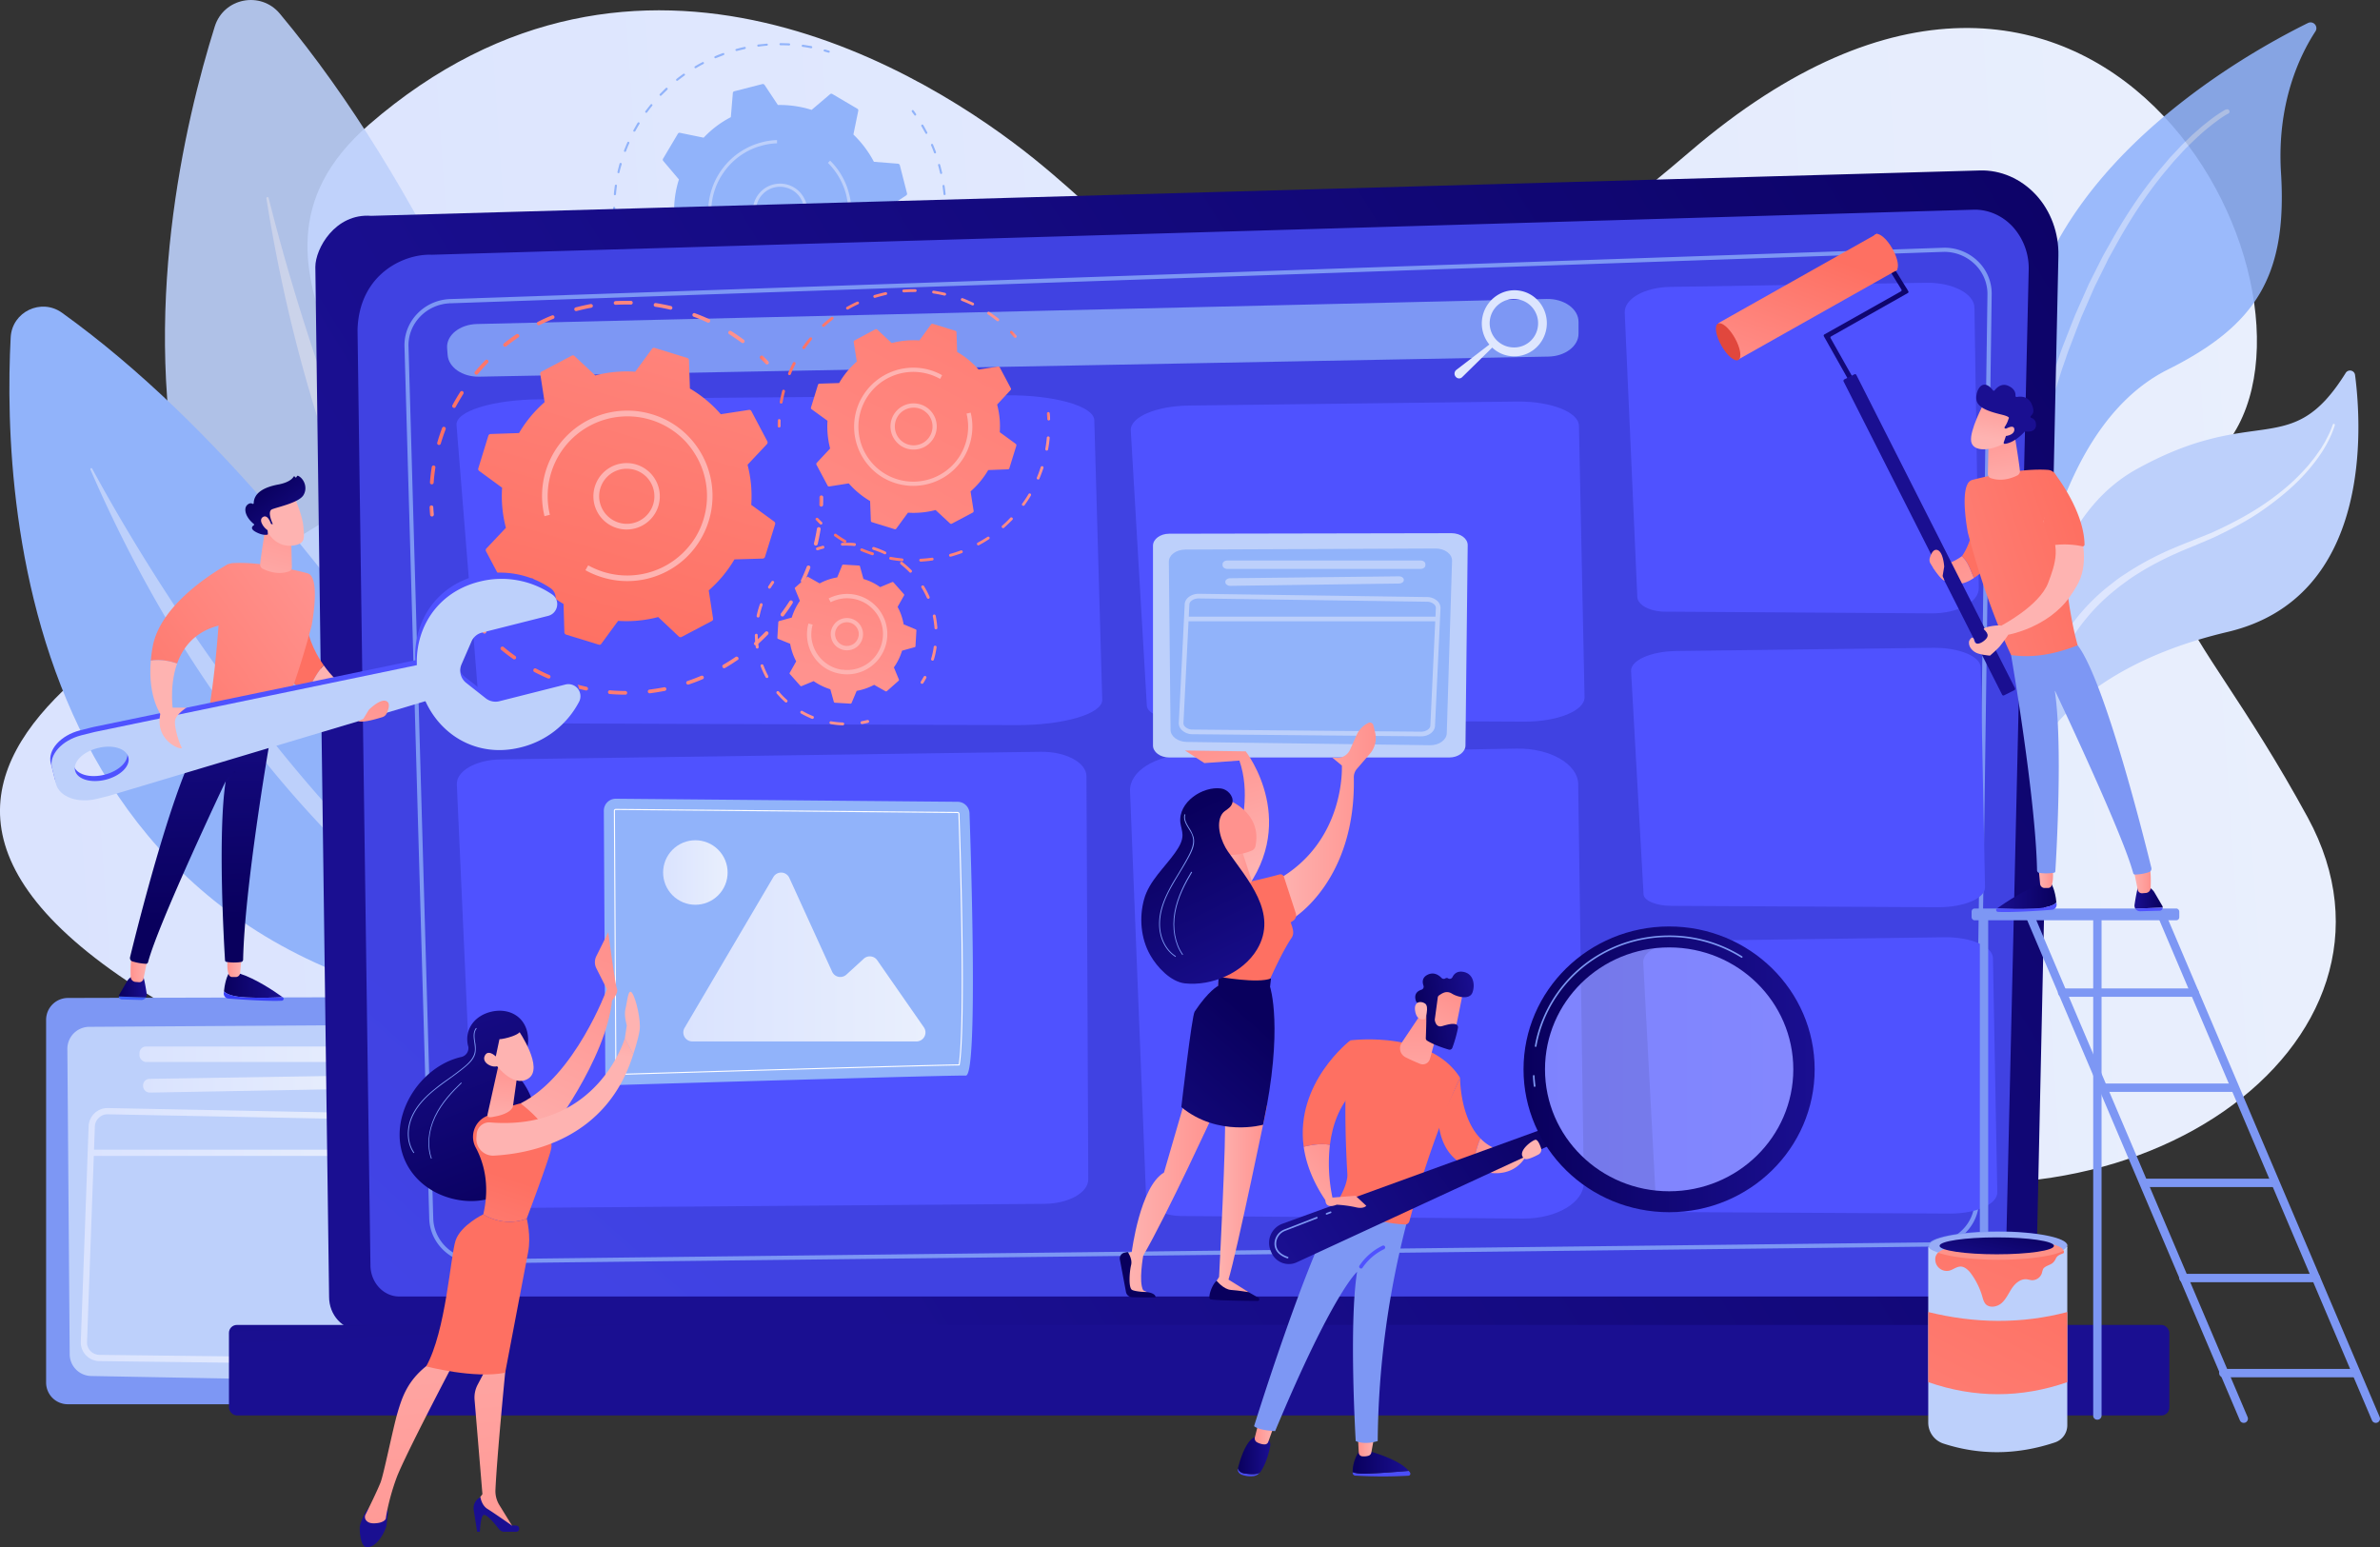 <svg xmlns="http://www.w3.org/2000/svg" xmlns:xlink="http://www.w3.org/1999/xlink" viewBox="0 0 2250.6 1463"><rect x="0" y="0" width="2250.6" height="1463" fill="#333333" stroke="none"/><defs><style>.cls-1{fill:url(#linear-gradient);}.cls-2{fill:#91b3fa;}.cls-3{fill:#bdd0fb;}.cls-4{opacity:0.9;}.cls-5{fill:url(#linear-gradient-2);}.cls-6{fill:url(#linear-gradient-3);}.cls-7{opacity:0.88;}.cls-8{fill:#7d97f4;}.cls-9{fill:url(#linear-gradient-4);}.cls-10{fill:url(#linear-gradient-5);}.cls-11{fill:url(#linear-gradient-6);}.cls-12{fill:url(#linear-gradient-7);}.cls-13{fill:url(#linear-gradient-8);}.cls-14{fill:url(#linear-gradient-9);}.cls-15{fill:url(#linear-gradient-10);}.cls-16{fill:url(#linear-gradient-11);}.cls-17{fill:url(#linear-gradient-12);}.cls-18{fill:url(#linear-gradient-13);}.cls-19{fill:url(#linear-gradient-14);}.cls-20{fill:url(#linear-gradient-15);}.cls-21{fill:url(#linear-gradient-16);}.cls-22{fill:url(#linear-gradient-17);}.cls-23{fill:url(#linear-gradient-18);}.cls-24{fill:url(#linear-gradient-19);}.cls-25{fill:url(#linear-gradient-20);}.cls-26{fill:url(#linear-gradient-21);}.cls-27{fill:url(#linear-gradient-22);}.cls-28{fill:url(#linear-gradient-23);}.cls-29{fill:url(#linear-gradient-24);}.cls-30{fill:url(#linear-gradient-25);}.cls-31{fill:url(#linear-gradient-26);}.cls-32{fill:url(#linear-gradient-27);}.cls-33{fill:url(#linear-gradient-28);}.cls-34{fill:url(#linear-gradient-29);}.cls-146,.cls-35{fill:#fff;}.cls-36{fill:url(#linear-gradient-30);}.cls-37{fill:url(#linear-gradient-31);}.cls-38{fill:url(#linear-gradient-32);}.cls-39{fill:url(#linear-gradient-33);}.cls-40{fill:url(#linear-gradient-34);}.cls-41{fill:url(#linear-gradient-35);}.cls-42{fill:url(#linear-gradient-36);}.cls-43{fill:url(#linear-gradient-37);}.cls-44{fill:url(#linear-gradient-38);}.cls-45{fill:url(#linear-gradient-39);}.cls-46{fill:url(#linear-gradient-40);}.cls-47{fill:url(#linear-gradient-41);}.cls-48{fill:url(#linear-gradient-42);}.cls-49{fill:url(#linear-gradient-43);}.cls-50{fill:url(#linear-gradient-44);}.cls-51{fill:url(#linear-gradient-45);}.cls-52{fill:url(#linear-gradient-46);}.cls-53{fill:url(#linear-gradient-47);}.cls-54{fill:url(#linear-gradient-48);}.cls-55{fill:url(#linear-gradient-49);}.cls-56{fill:url(#linear-gradient-50);}.cls-57{fill:url(#linear-gradient-51);}.cls-58{fill:url(#linear-gradient-52);}.cls-59{fill:url(#linear-gradient-53);}.cls-60{fill:url(#linear-gradient-54);}.cls-61{fill:url(#linear-gradient-55);}.cls-62{fill:url(#linear-gradient-56);}.cls-63{fill:url(#linear-gradient-57);}.cls-64{fill:url(#linear-gradient-58);}.cls-65{fill:url(#linear-gradient-59);}.cls-66{fill:url(#linear-gradient-60);}.cls-67{fill:url(#linear-gradient-61);}.cls-68{fill:url(#linear-gradient-62);}.cls-69{fill:url(#linear-gradient-63);}.cls-70{fill:url(#linear-gradient-64);}.cls-71{fill:url(#linear-gradient-65);}.cls-72{fill:url(#linear-gradient-66);}.cls-73{fill:url(#linear-gradient-67);}.cls-74{fill:url(#linear-gradient-68);}.cls-75{fill:url(#linear-gradient-69);}.cls-76{fill:url(#linear-gradient-70);}.cls-77{fill:url(#linear-gradient-71);}.cls-78{fill:url(#linear-gradient-72);}.cls-79{fill:url(#linear-gradient-73);}.cls-80{fill:url(#linear-gradient-74);}.cls-81{fill:url(#linear-gradient-75);}.cls-82{fill:url(#linear-gradient-76);}.cls-83{fill:url(#linear-gradient-77);}.cls-84{fill:url(#linear-gradient-78);}.cls-85{fill:url(#linear-gradient-79);}.cls-86{fill:url(#linear-gradient-80);}.cls-87{fill:url(#linear-gradient-81);}.cls-88{fill:url(#linear-gradient-82);}.cls-89{fill:url(#linear-gradient-83);}.cls-90{fill:url(#linear-gradient-84);}.cls-91{fill:url(#linear-gradient-85);}.cls-92{fill:url(#linear-gradient-86);}.cls-93{fill:url(#linear-gradient-87);}.cls-94{opacity:0.34;fill:url(#linear-gradient-88);}.cls-95{fill:url(#linear-gradient-89);}.cls-96{fill:url(#linear-gradient-90);}.cls-97{fill:url(#linear-gradient-91);}.cls-98{fill:url(#linear-gradient-92);}.cls-99{fill:url(#linear-gradient-93);}.cls-100{fill:url(#linear-gradient-94);}.cls-101{fill:url(#linear-gradient-95);}.cls-102{fill:url(#linear-gradient-96);}.cls-103{fill:url(#linear-gradient-97);}.cls-104{fill:url(#linear-gradient-98);}.cls-105{fill:url(#linear-gradient-99);}.cls-106{fill:url(#linear-gradient-100);}.cls-107{fill:url(#linear-gradient-101);}.cls-108{fill:url(#linear-gradient-102);}.cls-109{fill:url(#linear-gradient-103);}.cls-110{fill:url(#linear-gradient-104);}.cls-111{fill:url(#linear-gradient-105);}.cls-112{fill:url(#linear-gradient-106);}.cls-113{fill:url(#linear-gradient-107);}.cls-114{fill:url(#linear-gradient-108);}.cls-115{fill:url(#linear-gradient-109);}.cls-116{fill:url(#linear-gradient-110);}.cls-117{fill:url(#linear-gradient-111);}.cls-118{fill:url(#linear-gradient-112);}.cls-119{fill:url(#linear-gradient-113);}.cls-120{fill:url(#linear-gradient-114);}.cls-121{fill:url(#linear-gradient-115);}.cls-122{fill:url(#linear-gradient-116);}.cls-123{fill:url(#linear-gradient-117);}.cls-124{fill:url(#linear-gradient-118);}.cls-125{fill:url(#linear-gradient-119);}.cls-126{fill:url(#linear-gradient-120);}.cls-127{fill:url(#linear-gradient-121);}.cls-128{fill:url(#linear-gradient-122);}.cls-129{fill:url(#linear-gradient-123);}.cls-130{fill:url(#linear-gradient-124);}.cls-131{fill:url(#linear-gradient-125);}.cls-132{fill:url(#linear-gradient-126);}.cls-133{fill:url(#linear-gradient-127);}.cls-134{fill:url(#linear-gradient-128);}.cls-135{fill:url(#linear-gradient-129);}.cls-136{fill:url(#linear-gradient-130);}.cls-137{fill:url(#linear-gradient-131);}.cls-138{fill:url(#linear-gradient-132);}.cls-139{fill:url(#linear-gradient-133);}.cls-140{fill:url(#linear-gradient-134);}.cls-141{fill:url(#linear-gradient-135);}.cls-142{fill:url(#linear-gradient-136);}.cls-143{fill:url(#linear-gradient-137);}.cls-144{fill:url(#linear-gradient-138);}.cls-145{fill:url(#linear-gradient-139);}.cls-146{opacity:0.2;}.cls-147{fill:url(#linear-gradient-140);}</style><linearGradient id="linear-gradient" x1="-73.23" y1="694.79" x2="1898.22" y2="694.79" gradientTransform="matrix(1.11, -0.07, 0.07, 1.02, 29.7, -27.76)" gradientUnits="userSpaceOnUse"><stop offset="0" stop-color="#dae3fe"/><stop offset="1" stop-color="#e9effd"/></linearGradient><linearGradient id="linear-gradient-2" x1="251.88" y1="531.17" x2="593.5" y2="531.17" gradientTransform="matrix(1, 0, 0, 1, 0, 0)" xlink:href="#linear-gradient"/><linearGradient id="linear-gradient-3" x1="1916.39" y1="547.52" x2="2207.93" y2="547.52" gradientTransform="matrix(1, 0, 0, 1, 0, 0)" xlink:href="#linear-gradient"/><linearGradient id="linear-gradient-4" x1="131.91" y1="996.91" x2="389.21" y2="996.91" gradientTransform="matrix(1, 0, 0, 1, 0, 0)" xlink:href="#linear-gradient"/><linearGradient id="linear-gradient-5" x1="135.32" y1="1024.98" x2="361.9" y2="1024.98" gradientTransform="matrix(1, 0, 0, 1, 0, 0)" xlink:href="#linear-gradient"/><linearGradient id="linear-gradient-6" x1="76.38" y1="1169.2" x2="408.44" y2="1169.2" gradientTransform="matrix(1, 0, 0, 1, 0, 0)" xlink:href="#linear-gradient"/><linearGradient id="linear-gradient-7" x1="83.37" y1="1090.11" x2="404.69" y2="1090.11" gradientTransform="matrix(1, 0, 0, 1, 0, 0)" xlink:href="#linear-gradient"/><linearGradient id="linear-gradient-8" x1="2298.57" y1="9.3" x2="670.57" y2="1005.3" gradientUnits="userSpaceOnUse"><stop offset="0" stop-color="#09005d"/><stop offset="1" stop-color="#1a0f91"/></linearGradient><linearGradient id="linear-gradient-9" x1="712.01" y1="1204.15" x2="-488.12" y2="2560.29" gradientUnits="userSpaceOnUse"><stop offset="0" stop-color="#4042e2"/><stop offset="1" stop-color="#4f52ff"/></linearGradient><linearGradient id="linear-gradient-10" x1="1103.89" y1="668.28" x2="1130.89" y2="1232.34" xlink:href="#linear-gradient-8"/><linearGradient id="linear-gradient-11" x1="1467.81" y1="256.66" x2="1330.99" y2="444.06" gradientTransform="matrix(1, 0, 0, 1, 0, 0)" xlink:href="#linear-gradient"/><linearGradient id="linear-gradient-12" x1="2077.32" y1="-565.18" x2="1774.29" y2="-229.15" xlink:href="#linear-gradient-9"/><linearGradient id="linear-gradient-13" x1="2185.87" y1="-467.29" x2="1882.84" y2="-131.25" xlink:href="#linear-gradient-9"/><linearGradient id="linear-gradient-14" x1="1883.61" y1="-739.86" x2="1580.58" y2="-403.82" xlink:href="#linear-gradient-9"/><linearGradient id="linear-gradient-15" x1="2384.35" y1="-288.3" x2="2081.32" y2="47.73" xlink:href="#linear-gradient-9"/><linearGradient id="linear-gradient-16" x1="2364.11" y1="-306.56" x2="2061.08" y2="29.48" xlink:href="#linear-gradient-9"/><linearGradient id="linear-gradient-17" x1="2522.1" y1="-164.08" x2="2219.07" y2="171.95" xlink:href="#linear-gradient-9"/><linearGradient id="linear-gradient-18" x1="2668.66" y1="-31.92" x2="2365.63" y2="304.11" xlink:href="#linear-gradient-9"/><linearGradient id="linear-gradient-19" x1="-4994.11" y1="701.59" x2="-5033.21" y2="821.44" gradientTransform="matrix(-1, 0, 0, 1, -3854.14, 0)" gradientUnits="userSpaceOnUse"><stop offset="0" stop-color="#ff928e"/><stop offset="1" stop-color="#feb3b1"/></linearGradient><linearGradient id="linear-gradient-20" x1="-5002.39" y1="1127.49" x2="-4920.01" y2="1127.49" xlink:href="#linear-gradient-19"/><linearGradient id="linear-gradient-21" x1="-2999.9" y1="585.87" x2="-2819.9" y2="527.87" gradientTransform="matrix(-1, 0, 0, 1, -3854.14, 0)" xlink:href="#linear-gradient-8"/><linearGradient id="linear-gradient-22" x1="-3003.12" y1="575.89" x2="-2823.12" y2="517.89" gradientTransform="matrix(-1, 0, 0, 1, -3854.14, 0)" xlink:href="#linear-gradient-8"/><linearGradient id="linear-gradient-23" x1="-5052.38" y1="1133.61" x2="-5004.67" y2="1133.61" xlink:href="#linear-gradient-19"/><linearGradient id="linear-gradient-24" x1="-5155.15" y1="775.67" x2="-5061.76" y2="775.67" xlink:href="#linear-gradient-19"/><linearGradient id="linear-gradient-25" x1="-4989.43" y1="951.97" x2="-4814.33" y2="1298.77" gradientTransform="matrix(-1, 0, 0, 1, -3854.14, 0)" gradientUnits="userSpaceOnUse"><stop offset="0" stop-color="#fe7062"/><stop offset="1" stop-color="#ff928e"/></linearGradient><linearGradient id="linear-gradient-26" x1="-5049.43" y1="968.91" x2="-4896.43" y2="1141.46" gradientTransform="matrix(-1, 0, 0, 1, -3854.14, 0)" xlink:href="#linear-gradient-8"/><linearGradient id="linear-gradient-27" x1="-5037.92" y1="821.53" x2="-5008.72" y2="821.53" xlink:href="#linear-gradient-19"/><linearGradient id="linear-gradient-28" x1="-4991.52" y1="783.8" x2="-4779.02" y2="798.25" xlink:href="#linear-gradient-19"/><linearGradient id="linear-gradient-29" x1="-4954.61" y1="776.85" x2="-5039.26" y2="946.15" gradientTransform="matrix(-1, 0, 0, 1, -3854.14, 0)" xlink:href="#linear-gradient-8"/><linearGradient id="linear-gradient-30" x1="646.2" y1="904.96" x2="875.12" y2="904.96" gradientTransform="matrix(1, 0, 0, 1, 0, 0)" xlink:href="#linear-gradient"/><linearGradient id="linear-gradient-31" x1="627.16" y1="825.05" x2="688.07" y2="825.05" gradientTransform="translate(776 -223.4) rotate(45)" xlink:href="#linear-gradient"/><linearGradient id="linear-gradient-32" x1="984.77" y1="1171.28" x2="1086.63" y2="923.73" gradientTransform="matrix(-1, -0.02, -0.02, 1, 1494.73, 5.08)" xlink:href="#linear-gradient-8"/><linearGradient id="linear-gradient-33" x1="877.66" y1="909.14" x2="965.36" y2="1107.15" gradientTransform="matrix(-1, 0, 0, 1, 1456.72, 0)" xlink:href="#linear-gradient-19"/><linearGradient id="linear-gradient-34" x1="879.22" y1="908.45" x2="966.92" y2="1106.46" gradientTransform="matrix(-1, 0, 0, 1, 1456.72, 0)" xlink:href="#linear-gradient-19"/><linearGradient id="linear-gradient-35" x1="1085.54" y1="1099.27" x2="1092.2" y2="1227.27" gradientTransform="matrix(-1, 0, 0, 1, 1456.72, 0)" xlink:href="#linear-gradient-8"/><linearGradient id="linear-gradient-36" x1="976.94" y1="1542.26" x2="1015.36" y2="1093.17" gradientTransform="matrix(-1, 0, 0, 1, 1456.72, 0)" xlink:href="#linear-gradient-19"/><linearGradient id="linear-gradient-37" x1="970.1" y1="1105.29" x2="976.76" y2="1233.29" gradientTransform="matrix(-1, 0, 0, 1, 1456.72, 0)" xlink:href="#linear-gradient-8"/><linearGradient id="linear-gradient-38" x1="1054.23" y1="1548.94" x2="1092.66" y2="1099.74" gradientTransform="matrix(-1, 0, 0, 1, 1456.72, 0)" xlink:href="#linear-gradient-19"/><linearGradient id="linear-gradient-39" x1="473.93" y1="1110.91" x2="421.26" y2="1271.57" gradientTransform="matrix(1, 0, 0, 1, 0, 0)" xlink:href="#linear-gradient-25"/><linearGradient id="linear-gradient-40" x1="403.36" y1="1269.3" x2="145.51" y2="1457.73" gradientTransform="matrix(1, 0, 0, 1, 0, 0)" xlink:href="#linear-gradient-25"/><linearGradient id="linear-gradient-41" x1="478.33" y1="1003.54" x2="471.67" y2="1068.87" gradientTransform="matrix(1, 0, 0, 1, 0, 0)" xlink:href="#linear-gradient-19"/><linearGradient id="linear-gradient-42" x1="533.58" y1="930.27" x2="528.25" y2="993.6" gradientTransform="matrix(1, 0, 0, 1, 0, 0)" xlink:href="#linear-gradient-19"/><linearGradient id="linear-gradient-43" x1="680.26" y1="884.41" x2="635.6" y2="929.07" gradientTransform="matrix(1, 0, 0, 1, 0, 0)" xlink:href="#linear-gradient-19"/><linearGradient id="linear-gradient-44" x1="-5852.6" y1="3990.52" x2="-5884.6" y2="3948.52" gradientTransform="matrix(-0.97, 0.26, 0.26, 0.97, -7074.5, 804.96)" xlink:href="#linear-gradient-19"/><linearGradient id="linear-gradient-45" x1="933.81" y1="1153.18" x2="1036.58" y2="903.42" gradientTransform="matrix(-1, -0.02, -0.02, 1, 1494.73, 5.08)" xlink:href="#linear-gradient-8"/><linearGradient id="linear-gradient-46" x1="-5839.24" y1="3980.34" x2="-5871.24" y2="3938.34" gradientTransform="matrix(-0.97, 0.26, 0.26, 0.97, -7074.5, 804.96)" xlink:href="#linear-gradient-19"/><linearGradient id="linear-gradient-47" x1="406.19" y1="483.18" x2="410.17" y2="483.18" gradientTransform="matrix(1, 0, 0, 1, 0, 0)" xlink:href="#linear-gradient-25"/><linearGradient id="linear-gradient-48" x1="406.55" y1="371.23" x2="704.1" y2="371.23" gradientTransform="matrix(1, 0, 0, 1, 0, 0)" xlink:href="#linear-gradient-25"/><linearGradient id="linear-gradient-49" x1="718.52" y1="340.41" x2="726.98" y2="340.41" gradientTransform="matrix(1, 0, 0, 1, 0, 0)" xlink:href="#linear-gradient-25"/><linearGradient id="linear-gradient-50" x1="774.81" y1="473.8" x2="778.44" y2="473.8" gradientTransform="matrix(1, 0, 0, 1, 0, 0)" xlink:href="#linear-gradient-25"/><linearGradient id="linear-gradient-51" x1="473.28" y1="577.71" x2="776.03" y2="577.71" gradientTransform="matrix(1, 0, 0, 1, 0, 0)" xlink:href="#linear-gradient-25"/><linearGradient id="linear-gradient-52" x1="451.69" y1="594.79" x2="459.89" y2="594.79" gradientTransform="matrix(1, 0, 0, 1, 0, 0)" xlink:href="#linear-gradient-25"/><linearGradient id="linear-gradient-53" x1="547.46" y1="622.46" x2="700.48" y2="103.41" gradientTransform="matrix(1, 0, 0, 1, 0, 0)" xlink:href="#linear-gradient-25"/><linearGradient id="linear-gradient-54" x1="957.25" y1="73.77" x2="780.23" y2="265.79" gradientTransform="matrix(1, 0, 0, 1, 0, 0)" xlink:href="#linear-gradient-19"/><linearGradient id="linear-gradient-55" x1="957.37" y1="73.89" x2="780.35" y2="265.9" gradientTransform="matrix(1, 0, 0, 1, 0, 0)" xlink:href="#linear-gradient-19"/><linearGradient id="linear-gradient-56" x1="826.34" y1="315.42" x2="748.33" y2="627.45" gradientTransform="matrix(1, 0, 0, 1, 0, 0)" xlink:href="#linear-gradient-25"/><linearGradient id="linear-gradient-57" x1="898.14" y1="333.37" x2="820.14" y2="645.4" gradientTransform="matrix(1, 0, 0, 1, 0, 0)" xlink:href="#linear-gradient-25"/><linearGradient id="linear-gradient-58" x1="947.61" y1="345.74" x2="869.6" y2="657.77" gradientTransform="matrix(1, 0, 0, 1, 0, 0)" xlink:href="#linear-gradient-25"/><linearGradient id="linear-gradient-59" x1="904.72" y1="335.01" x2="826.71" y2="647.04" gradientTransform="matrix(1, 0, 0, 1, 0, 0)" xlink:href="#linear-gradient-25"/><linearGradient id="linear-gradient-60" x1="835.81" y1="317.79" x2="757.8" y2="629.82" gradientTransform="matrix(1, 0, 0, 1, 0, 0)" xlink:href="#linear-gradient-25"/><linearGradient id="linear-gradient-61" x1="790.76" y1="306.53" x2="712.76" y2="618.56" gradientTransform="matrix(1, 0, 0, 1, 0, 0)" xlink:href="#linear-gradient-25"/><linearGradient id="linear-gradient-62" x1="869.23" y1="326.14" x2="791.23" y2="638.17" gradientTransform="matrix(1, 0, 0, 1, 0, 0)" xlink:href="#linear-gradient-25"/><linearGradient id="linear-gradient-63" x1="832.97" y1="128.74" x2="814.97" y2="392.76" gradientTransform="matrix(1, 0, 0, 1, 0, 0)" xlink:href="#linear-gradient-19"/><linearGradient id="linear-gradient-64" x1="833.21" y1="128.75" x2="815.21" y2="392.78" gradientTransform="matrix(1, 0, 0, 1, 0, 0)" xlink:href="#linear-gradient-19"/><linearGradient id="linear-gradient-65" x1="989.98" y1="393.65" x2="993" y2="393.65" gradientTransform="matrix(1, 0, 0, 1, 0, 0)" xlink:href="#linear-gradient-25"/><linearGradient id="linear-gradient-66" x1="788.61" y1="471.86" x2="992.6" y2="471.86" gradientTransform="matrix(1, 0, 0, 1, 0, 0)" xlink:href="#linear-gradient-25"/><linearGradient id="linear-gradient-67" x1="771.18" y1="492.8" x2="777.62" y2="492.8" gradientTransform="matrix(1, 0, 0, 1, 0, 0)" xlink:href="#linear-gradient-25"/><linearGradient id="linear-gradient-68" x1="735.39" y1="400.26" x2="738.15" y2="400.26" gradientTransform="matrix(1, 0, 0, 1, 0, 0)" xlink:href="#linear-gradient-25"/><linearGradient id="linear-gradient-69" x1="737.33" y1="327.55" x2="944.86" y2="327.55" gradientTransform="matrix(1, 0, 0, 1, 0, 0)" xlink:href="#linear-gradient-25"/><linearGradient id="linear-gradient-70" x1="955.09" y1="316.16" x2="961.36" y2="316.16" gradientTransform="matrix(1, 0, 0, 1, 0, 0)" xlink:href="#linear-gradient-25"/><linearGradient id="linear-gradient-71" x1="1074.17" y1="8.09" x2="726.04" y2="662.7" gradientTransform="matrix(1, 0, 0, 1, 0, 0)" xlink:href="#linear-gradient-25"/><linearGradient id="linear-gradient-72" x1="1166.83" y1="63.77" x2="968.81" y2="285.79" gradientTransform="matrix(1, 0, 0, 1, 0, 0)" xlink:href="#linear-gradient-19"/><linearGradient id="linear-gradient-73" x1="1166.73" y1="63.68" x2="968.71" y2="285.71" gradientTransform="matrix(1, 0, 0, 1, 0, 0)" xlink:href="#linear-gradient-19"/><linearGradient id="linear-gradient-74" x1="1701.86" y1="1482.22" x2="1723.2" y2="1359.55" gradientTransform="translate(-411)" xlink:href="#linear-gradient-9"/><linearGradient id="linear-gradient-75" x1="1690.13" y1="1382.81" x2="1743.12" y2="1382.81" gradientTransform="translate(-411)" xlink:href="#linear-gradient-8"/><linearGradient id="linear-gradient-76" x1="1695.16" y1="1367.89" x2="1710.52" y2="1367.89" gradientTransform="translate(-411)" xlink:href="#linear-gradient-19"/><linearGradient id="linear-gradient-77" x1="1579.7" y1="1460.97" x2="1601.04" y2="1338.31" gradientTransform="translate(-411)" xlink:href="#linear-gradient-9"/><linearGradient id="linear-gradient-78" x1="1581.58" y1="1376.23" x2="1612.25" y2="1376.23" gradientTransform="translate(-411)" xlink:href="#linear-gradient-8"/><linearGradient id="linear-gradient-79" x1="1597.52" y1="1355.08" x2="1615.88" y2="1355.08" gradientTransform="translate(-411)" xlink:href="#linear-gradient-19"/><linearGradient id="linear-gradient-80" x1="1518.15" y1="1223.68" x2="1340.82" y2="1361.68" gradientTransform="translate(-411)" xlink:href="#linear-gradient-25"/><linearGradient id="linear-gradient-81" x1="1478.75" y1="1035.06" x2="1364.76" y2="1131.05" xlink:href="#linear-gradient-9"/><linearGradient id="linear-gradient-82" x1="1681.62" y1="1087.53" x2="1616.28" y2="1145.39" gradientTransform="translate(-411)" xlink:href="#linear-gradient-19"/><linearGradient id="linear-gradient-83" x1="1486.23" y1="1182.66" x2="1308.9" y2="1320.66" gradientTransform="translate(-411)" xlink:href="#linear-gradient-25"/><linearGradient id="linear-gradient-84" x1="1545.35" y1="1258.63" x2="1368.02" y2="1396.63" gradientTransform="translate(-411)" xlink:href="#linear-gradient-25"/><linearGradient id="linear-gradient-85" x1="1804.11" y1="1093.01" x2="1855.56" y2="1093.01" gradientTransform="translate(-411)" xlink:href="#linear-gradient-19"/><linearGradient id="linear-gradient-86" x1="1754.09" y1="955.49" x2="1753.52" y2="1051.59" gradientTransform="translate(-411)" xlink:href="#linear-gradient-19"/><linearGradient id="linear-gradient-87" x1="1498.36" y1="1015.73" x2="1219.38" y2="1198.72" xlink:href="#linear-gradient-8"/><linearGradient id="linear-gradient-88" x1="1454.68" y1="1011.22" x2="1702.03" y2="1011.22" gradientTransform="matrix(1, 0, 0, 1, 0, 0)" xlink:href="#linear-gradient"/><linearGradient id="linear-gradient-89" x1="1851.75" y1="1011.22" x2="2126.98" y2="1011.22" gradientTransform="translate(-411)" xlink:href="#linear-gradient-8"/><linearGradient id="linear-gradient-90" x1="1387.46" y1="2766.09" x2="1340.16" y2="2828.66" gradientTransform="translate(-393.9 -1599.8) rotate(-8.2)" xlink:href="#linear-gradient-19"/><linearGradient id="linear-gradient-91" x1="1351.33" y1="2781.18" x2="1407.84" y2="2781.18" gradientTransform="translate(-393.9 -1599.8) rotate(-8.2)" xlink:href="#linear-gradient-8"/><linearGradient id="linear-gradient-92" x1="1318.18" y1="2815.64" x2="1356.12" y2="2776.72" gradientTransform="translate(-393.9 -1599.8) rotate(-8.2)" xlink:href="#linear-gradient-19"/><linearGradient id="linear-gradient-93" x1="1707.42" y1="1116.67" x2="1642.08" y2="1174.53" gradientTransform="translate(-411)" xlink:href="#linear-gradient-19"/><linearGradient id="linear-gradient-94" x1="1472.89" y1="967.45" x2="1460.22" y2="1030.12" gradientTransform="matrix(1, 0, 0, 1, 0, 0)" xlink:href="#linear-gradient-19"/><linearGradient id="linear-gradient-95" x1="373.57" y1="585.62" x2="336.57" y2="627.62" gradientTransform="matrix(1, 0, 0, 1, 0, 0)" xlink:href="#linear-gradient-19"/><linearGradient id="linear-gradient-96" x1="269.29" y1="648.64" x2="108.63" y2="938.23" gradientTransform="matrix(1, 0, 0, 1, 0, 0)" xlink:href="#linear-gradient-25"/><linearGradient id="linear-gradient-97" x1="10174.18" y1="931.77" x2="10230.72" y2="931.77" gradientTransform="translate(-9962.6)" xlink:href="#linear-gradient-8"/><linearGradient id="linear-gradient-98" x1="239.9" y1="817.18" x2="239.9" y2="934.2" gradientUnits="userSpaceOnUse"><stop offset="0" stop-color="#53d8ff"/><stop offset="1" stop-color="#3840f7"/></linearGradient><linearGradient id="linear-gradient-99" x1="10074.87" y1="931.91" x2="10101.34" y2="931.91" gradientTransform="translate(-9962.6)" xlink:href="#linear-gradient-8"/><linearGradient id="linear-gradient-100" x1="115.83" y1="844.74" x2="127.73" y2="969.7" xlink:href="#linear-gradient-98"/><linearGradient id="linear-gradient-101" x1="10086.07" y1="913.66" x2="10103.24" y2="913.66" gradientTransform="translate(-9962.6)" xlink:href="#linear-gradient-19"/><linearGradient id="linear-gradient-102" x1="10177.06" y1="912.53" x2="10191.38" y2="912.53" gradientTransform="translate(-9962.6)" xlink:href="#linear-gradient-19"/><linearGradient id="linear-gradient-103" x1="-2617.57" y1="870.4" x2="-2613.3" y2="607.03" gradientTransform="matrix(-1, 0, 0, 1, -2427.93, 0)" xlink:href="#linear-gradient-8"/><linearGradient id="linear-gradient-104" x1="10212.66" y1="692.44" x2="10154.07" y2="768.2" gradientTransform="translate(-9962.6)" xlink:href="#linear-gradient-8"/><linearGradient id="linear-gradient-105" x1="99.88" y1="716.89" x2="307.88" y2="567.39" gradientTransform="matrix(1, 0, 0, 1, 0, 0)" xlink:href="#linear-gradient-25"/><linearGradient id="linear-gradient-106" x1="274.85" y1="476.06" x2="247.35" y2="577.06" gradientTransform="matrix(1, 0, 0, 1, 0, 0)" xlink:href="#linear-gradient-19"/><linearGradient id="linear-gradient-107" x1="9686.21" y1="-1803.28" x2="9706.21" y2="-1718.78" gradientTransform="translate(-9962.6)" xlink:href="#linear-gradient-19"/><linearGradient id="linear-gradient-108" x1="10210.53" y1="458.49" x2="10251.84" y2="511.68" gradientTransform="translate(-9962.6)" xlink:href="#linear-gradient-8"/><linearGradient id="linear-gradient-109" x1="9671.32" y1="-1799.76" x2="9691.32" y2="-1715.26" gradientTransform="translate(-9962.6)" xlink:href="#linear-gradient-19"/><linearGradient id="linear-gradient-110" x1="206.6" y1="410.25" x2="216.1" y2="506.75" xlink:href="#linear-gradient-9"/><linearGradient id="linear-gradient-111" x1="445.32" y1="386.75" x2="454.82" y2="483.25" xlink:href="#linear-gradient-9"/><linearGradient id="linear-gradient-112" x1="-3153.71" y1="1168.34" x2="-3073.71" y2="1095.34" gradientTransform="matrix(-1, 0, 0, 1, -2427.93, 0)" xlink:href="#linear-gradient-19"/><linearGradient id="linear-gradient-113" x1="66.04" y1="669.8" x2="274.04" y2="520.3" gradientTransform="matrix(1, 0, 0, 1, 0, 0)" xlink:href="#linear-gradient-25"/><linearGradient id="linear-gradient-114" x1="-2792.01" y1="647.13" x2="-2735.06" y2="798.04" gradientTransform="matrix(-1, 0, 0, 1, -2427.93, 0)" xlink:href="#linear-gradient-19"/><linearGradient id="linear-gradient-115" x1="-3140.68" y1="1182.61" x2="-3060.68" y2="1109.61" gradientTransform="matrix(-1, 0, 0, 1, -2427.93, 0)" xlink:href="#linear-gradient-19"/><linearGradient id="linear-gradient-116" x1="3167.77" y1="524.14" x2="3216.29" y2="652.72" gradientTransform="translate(-1327.1)" xlink:href="#linear-gradient-19"/><linearGradient id="linear-gradient-117" x1="1810.93" y1="532.96" x2="1695.6" y2="584.96" gradientTransform="matrix(1, 0, 0, 1, 0, 0)" xlink:href="#linear-gradient-25"/><linearGradient id="linear-gradient-118" x1="4262.77" y1="847.67" x2="4319.9" y2="847.67" gradientTransform="matrix(-1, 0, 0, 1, 6207.57, 0)" xlink:href="#linear-gradient-8"/><linearGradient id="linear-gradient-119" x1="-5661.54" y1="584.29" x2="-5666.21" y2="716.29" gradientTransform="matrix(-1, 0, 0, 1, -3754.98, 0)" xlink:href="#linear-gradient-9"/><linearGradient id="linear-gradient-120" x1="4162.42" y1="847.81" x2="4189.17" y2="847.81" gradientTransform="matrix(-1, 0, 0, 1, 6207.57, 0)" xlink:href="#linear-gradient-8"/><linearGradient id="linear-gradient-121" x1="-5777.31" y1="580.19" x2="-5781.97" y2="712.19" gradientTransform="matrix(-1, 0, 0, 1, -3754.98, 0)" xlink:href="#linear-gradient-9"/><linearGradient id="linear-gradient-122" x1="4173.73" y1="829.37" x2="4191.09" y2="829.37" gradientTransform="matrix(-1, 0, 0, 1, 6207.57, 0)" xlink:href="#linear-gradient-19"/><linearGradient id="linear-gradient-123" x1="4265.68" y1="828.24" x2="4280.14" y2="828.24" gradientTransform="matrix(-1, 0, 0, 1, 6207.57, 0)" xlink:href="#linear-gradient-19"/><linearGradient id="linear-gradient-124" x1="1969.45" y1="514.75" x2="1697.96" y2="601.75" gradientTransform="matrix(1, 0, 0, 1, 0, 0)" xlink:href="#linear-gradient-25"/><linearGradient id="linear-gradient-125" x1="1888.15" y1="398.42" x2="1898.15" y2="469.09" gradientTransform="matrix(1, 0, 0, 1, 0, 0)" xlink:href="#linear-gradient-19"/><linearGradient id="linear-gradient-126" x1="1774.99" y1="281.87" x2="1601.6" y2="547.05" gradientTransform="translate(233 -522.6) rotate(15.6)" xlink:href="#linear-gradient-8"/><linearGradient id="linear-gradient-127" x1="1920.21" y1="544.97" x2="1861.54" y2="673.64" gradientTransform="translate(3039.1 -1199.6) rotate(114.9)" xlink:href="#linear-gradient-25"/><linearGradient id="linear-gradient-128" x1="1941.1" y1="174.46" x2="1879.1" y2="350.46" xlink:href="#linear-gradient-8"/><linearGradient id="linear-gradient-129" x1="1630.88" y1="365.9" x2="1797.48" y2="145.13" gradientTransform="translate(828.9 -1101.8) rotate(45)" gradientUnits="userSpaceOnUse"><stop offset="0" stop-color="#e1473d"/><stop offset="1" stop-color="#e9605a"/></linearGradient><linearGradient id="linear-gradient-130" x1="1970.56" y1="567.93" x2="1911.9" y2="696.6" gradientTransform="translate(-233.4 -151) rotate(-4.6)" xlink:href="#linear-gradient-25"/><linearGradient id="linear-gradient-131" x1="623.17" y1="-1374.83" x2="675.46" y2="-1236.25" gradientTransform="translate(468.2 1134.3) rotate(41.2)" xlink:href="#linear-gradient-19"/><linearGradient id="linear-gradient-132" x1="1918.63" y1="442.92" x2="1925.29" y2="502.26" gradientTransform="matrix(1, 0, 0, 1, 0, 0)" xlink:href="#linear-gradient-19"/><linearGradient id="linear-gradient-133" x1="1958.56" y1="480.77" x2="1687.07" y2="567.77" gradientTransform="matrix(1, 0, 0, 1, 0, 0)" xlink:href="#linear-gradient-25"/><linearGradient id="linear-gradient-134" x1="1863.48" y1="449.12" x2="1870.14" y2="508.45" gradientTransform="matrix(1, 0, 0, 1, 0, 0)" xlink:href="#linear-gradient-19"/><linearGradient id="linear-gradient-135" x1="1890.4" y1="366.15" x2="1883.74" y2="414.81" gradientTransform="matrix(1, 0, 0, 1, 0, 0)" xlink:href="#linear-gradient-19"/><linearGradient id="linear-gradient-136" x1="2030.33" y1="214.05" x2="1950.33" y2="318.05" xlink:href="#linear-gradient-8"/><linearGradient id="linear-gradient-137" x1="1903.91" y1="368" x2="1897.24" y2="416.66" gradientTransform="matrix(1, 0, 0, 1, 0, 0)" xlink:href="#linear-gradient-19"/><linearGradient id="linear-gradient-138" x1="1934.91" y1="1186.06" x2="1716.73" y2="1604.57" gradientTransform="matrix(1, 0, 0, 1, 0, 0)" xlink:href="#linear-gradient-25"/><linearGradient id="linear-gradient-139" x1="1919.29" y1="1114.58" x2="1760.61" y2="1517.22" gradientTransform="matrix(1, 0, 0, 1, 0, 0)" xlink:href="#linear-gradient-25"/><linearGradient id="linear-gradient-140" x1="1892.89" y1="1155.74" x2="1882.53" y2="1204.58" xlink:href="#linear-gradient-8"/></defs><g id="Layer_2" data-name="Layer 2"><g id="Layer_3" data-name="Layer 3"><g id="Illustration"><path class="cls-1" d="M349,117.8C187.4,258,425.6,408.9,312.5,488.9s-591.8,253-82.2,500.8,543.4,382.1,882.6,181.9,303.8-180,600.3-79.1,586-105.1,469-319.6S2000,565.4,2107.9,416.4s-126.4-601.5-509.9-273-439,153-619.8,7C880.3,71.4,604.6-103.8,349,117.8Z"/><path class="cls-2" d="M865.4,109.3a1,1,0,0,1-.8-.5l-2.3-3.1a1.1,1.1,0,0,1,.2-1.4.9.9,0,0,1,1.4.2,37.1,37.1,0,0,1,2.3,3.2,1.1,1.1,0,0,1-.2,1.4Z"/><path class="cls-2" d="M737.3,355.9h-2.9a1,1,0,0,1-1-1,1.1,1.1,0,0,1,1.1-.9h7.6a1.1,1.1,0,0,1,1.1,1,1.1,1.1,0,0,1-1,1Zm-15.4-.8h-.1c-2.6-.2-5.2-.6-7.7-1a1,1,0,0,1,.3-1.9c2.5.4,5.1.7,7.6.9a1.2,1.2,0,0,1,.9,1.1A1.1,1.1,0,0,1,721.9,355.1Zm32.8-.2a1,1,0,0,1-.1-2l7.6-1a.9.9,0,0,1,1.1.8,1,1,0,0,1-.8,1.1l-7.7,1.1Zm19.9-3.6a1,1,0,0,1-.9-.7.9.9,0,0,1,.7-1.2l6.5-1.8.9-.2a.9.9,0,0,1,1.2.6,1,1,0,0,1-.6,1.3l-1,.2-6.5,1.8Zm19.4-6.1a1.1,1.1,0,0,1-1-.6,1,1,0,0,1,.6-1.3l7.1-2.9a1,1,0,1,1,.8,1.8l-7.2,3Zm18.3-8.5a1,1,0,0,1-.4-1.8l6.6-3.9a1,1,0,0,1,1.4.4.9.9,0,0,1-.4,1.3c-2.2,1.4-4.4,2.7-6.7,3.9Zm17.2-10.8a.9.9,0,0,1-.8-.4.9.9,0,0,1,.2-1.4l6.1-4.7a1,1,0,1,1,1.2,1.6l-6.2,4.7Zm15.5-13a1.1,1.1,0,0,1-.7-.3,1,1,0,0,1,0-1.4c1.9-1.7,3.7-3.5,5.5-5.4a1,1,0,1,1,1.4,1.4l-5.5,5.5A.8.8,0,0,1,845,312.9Zm13.8-14.8-.6-.2a1,1,0,0,1-.2-1.4l4.7-6.1a.9.9,0,0,1,1.4-.2,1.1,1.1,0,0,1,.2,1.4c-1.5,2-3.1,4.1-4.8,6.1A.8.8,0,0,1,858.8,298.1Zm11.7-16.5-.5-.2a1,1,0,0,1-.3-1.4c1.3-2.1,2.6-4.4,3.8-6.6a1,1,0,0,1,1.8,1l-3.9,6.7A1.2,1.2,0,0,1,870.5,281.6Zm9.5-17.9h-.4a1,1,0,0,1-.5-1.3c1.1-2.4,2.1-4.7,3-7.1a1,1,0,0,1,1.3-.6,1,1,0,0,1,.5,1.3q-1.4,3.6-3,7.2A1,1,0,0,1,880,263.7Zm7.1-19h-.2a1,1,0,0,1-.7-1.3l2.1-7.4a1,1,0,0,1,1.2-.7,1,1,0,0,1,.7,1.2l-2.1,7.5A1,1,0,0,1,887.1,244.7Zm4.7-19.7h-.2a.9.9,0,0,1-.8-1.1c.4-2.5.8-5.1,1.1-7.6a1,1,0,0,1,1.1-.9,1,1,0,0,1,.8,1.1c-.3,2.6-.6,5.2-1,7.7A1.1,1.1,0,0,1,891.8,225Zm2-20.2h0a1,1,0,0,1-1-1c.1-1.8.1-3.6.1-5.4v-2.3a.9.9,0,0,1,1-1,1,1,0,0,1,1,.9v2.4c0,1.8,0,3.6-.1,5.4A1,1,0,0,1,893.8,204.8Zm-.6-20.3a1,1,0,0,1-1-.9c-.2-2.5-.6-5.1-.9-7.6a1,1,0,0,1,.8-1.1.9.9,0,0,1,1.1.8c.4,2.6.7,5.2,1,7.7a1,1,0,0,1-.9,1.1Zm-3.3-20a.9.9,0,0,1-.9-.8c-.6-2.4-1.2-4.9-1.9-7.4a.9.9,0,0,1,.7-1.2.9.9,0,0,1,1.2.7c.7,2.5,1.3,5,1.9,7.5a1,1,0,0,1-.7,1.2Zm-5.7-19.4a1.2,1.2,0,0,1-1-.7c-.8-2.4-1.8-4.8-2.8-7.1a1,1,0,0,1,1.8-.8c1,2.4,2,4.8,2.9,7.3a.9.9,0,0,1-.6,1.2ZM876,126.6a1,1,0,0,1-.9-.6l-3.8-6.7a1,1,0,0,1,1.8-1c1.3,2.2,2.5,4.5,3.7,6.8a1,1,0,0,1-.4,1.4Z"/><path class="cls-2" d="M701.8,351.8h-.2l-3.9-1a1,1,0,0,1-.7-1.2,1,1,0,0,1,1.2-.7l3.9.9a1.1,1.1,0,0,1,.7,1.2A1,1,0,0,1,701.8,351.8Z"/><path class="cls-2" d="M604.2,281.6a.9.9,0,0,1-.9-.5,37.9,37.9,0,0,1-2-3.4.9.9,0,0,1,.3-1.3,1.1,1.1,0,0,1,1.4.3,37.9,37.9,0,0,0,2,3.4,1.1,1.1,0,0,1-.3,1.4Z"/><path class="cls-2" d="M596,266.7a1.1,1.1,0,0,1-.9-.6l-3.3-7.4a1,1,0,1,1,1.9-.7c1,2.4,2.1,4.9,3.2,7.3.3.5,0,1-.5,1.3Zm-7.7-19.6a1.2,1.2,0,0,1-1-.7l-1.2-4c-.4-1.3-.7-2.5-1-3.8a.9.9,0,0,1,.7-1.2,1.1,1.1,0,0,1,1.2.7c.3,1.3.7,2.5,1,3.7l1.2,4a.9.9,0,0,1-.6,1.2Zm-5.1-20.5a1,1,0,0,1-1-.8c-.4-2.6-.9-5.3-1.2-8a1,1,0,1,1,2-.2c.3,2.6.7,5.2,1.2,7.9a1,1,0,0,1-.8,1.1Zm-2.3-20.9a1,1,0,0,1-1-1c-.1-2.1-.1-4.3-.1-6.4v-1.7a1,1,0,0,1,1-1,1.2,1.2,0,0,1,1,1v1.7c0,2.1,0,4.2.1,6.3a1.1,1.1,0,0,1-1,1.1Zm.6-21.1h-.1a.9.9,0,0,1-.9-1.1c.2-2.7.6-5.4.9-8a1.1,1.1,0,0,1,1.2-.9,1,1,0,0,1,.8,1.2c-.4,2.6-.7,5.3-.9,7.9A1.1,1.1,0,0,1,581.5,184.6Zm3.4-20.8h-.3a1.1,1.1,0,0,1-.7-1.2c.6-2.6,1.3-5.3,2-7.9a1,1,0,0,1,1.3-.6,1,1,0,0,1,.7,1.2c-.8,2.5-1.5,5.1-2.1,7.7A.9.9,0,0,1,584.9,163.8Zm6.1-20.2h-.3a1,1,0,0,1-.6-1.3c1-2.5,2-5,3.1-7.5a1,1,0,1,1,1.8.8c-1.1,2.4-2.1,4.9-3,7.4A1.1,1.1,0,0,1,591,143.6Zm8.9-19.1h-.5a1,1,0,0,1-.4-1.4c1.3-2.3,2.6-4.7,4-7a1.1,1.1,0,0,1,1.4-.3,1,1,0,0,1,.3,1.4c-1.4,2.2-2.7,4.6-4,6.9A1,1,0,0,1,599.9,124.5Zm11.2-17.8-.5-.2a1,1,0,0,1-.3-1.4l5-6.4a1,1,0,0,1,1.5,1.3c-1.7,2-3.3,4.2-4.9,6.3A.9.9,0,0,1,611.1,106.7Zm13.6-16.1a1.1,1.1,0,0,1-.7-.3,1,1,0,0,1,0-1.4l5.7-5.7a1.1,1.1,0,0,1,1.4.1,1,1,0,0,1,0,1.4l-5.7,5.6A.9.9,0,0,1,624.7,90.6Zm15.6-14.2a1.1,1.1,0,0,1-.8-.3,1.1,1.1,0,0,1,.2-1.4c2.1-1.7,4.3-3.3,6.5-4.9a.9.9,0,0,1,1.3.3.8.8,0,0,1-.2,1.3l-6.4,4.8A.7.7,0,0,1,640.3,76.4Zm17.4-11.9a.9.9,0,0,1-.9-.5,1,1,0,0,1,.4-1.3c2.3-1.4,4.7-2.7,7-3.9a1,1,0,0,1,1.4.4,1.1,1.1,0,0,1-.4,1.3c-2.4,1.2-4.7,2.5-7,3.9Zm18.8-9.4a1,1,0,0,1-.9-.6,1,1,0,0,1,.5-1.3c2.5-1.1,5-2.1,7.6-3a.9.9,0,0,1,1.2.6,1,1,0,0,1-.6,1.3L676.9,55Zm19.9-6.9a1,1,0,0,1-.9-.7.9.9,0,0,1,.7-1.2c2.6-.7,5.2-1.4,7.8-1.9a.9.9,0,0,1,1.2.7,1,1,0,0,1-.7,1.2l-7.8,1.9Zm70.7-2.6h-.2c-2.6-.5-5.3-1-7.9-1.3a1,1,0,0,1,.3-2l8,1.3a1.2,1.2,0,0,1,.8,1.2A1.1,1.1,0,0,1,767.1,45.6Zm-50-1.5a1.1,1.1,0,0,1-1-.9,1,1,0,0,1,.9-1.1l8-.8a.9.9,0,0,1,1.1.9,1,1,0,0,1-.9,1c-2.7.2-5.3.5-8,.9ZM746.2,43h-.1c-2.6-.2-5.3-.2-8-.2a1.1,1.1,0,0,1-1-1,1,1,0,0,1,1-1h0l8.1.2a1.1,1.1,0,0,1,1,1.1A1.1,1.1,0,0,1,746.2,43Z"/><path class="cls-2" d="M783.7,49.8h-.3l-3.8-1.1a.9.9,0,0,1-.7-1.2,1,1,0,0,1,1.2-.7l3.8,1.1a1,1,0,0,1,.7,1.3A1,1,0,0,1,783.7,49.8Z"/><path class="cls-2" d="M787.1,88.9a1.8,1.8,0,0,0-2.2.2l-17.4,14.8a100.2,100.2,0,0,0-31.9-4.6L723,80.3a2,2,0,0,0-2.1-.8l-26.5,6.8A1.8,1.8,0,0,0,693,88l-1.9,22.8a94.6,94.6,0,0,0-25.7,19.4L643,125.6a1.8,1.8,0,0,0-2,.9l-14,23.6a1.8,1.8,0,0,0,.2,2.1L642,169.7a97,97,0,0,0-4.5,31.9l-19.1,12.6a1.8,1.8,0,0,0-.8,2l6.9,26.6a1.8,1.8,0,0,0,1.6,1.4l22.8,1.8a99.3,99.3,0,0,0,19.4,25.8l-4.6,22.4a2,2,0,0,0,.9,2l23.6,14a2,2,0,0,0,2.2-.2l17.4-14.8a100.5,100.5,0,0,0,31.9,4.5l12.6,19.1a2.1,2.1,0,0,0,2.1.8l26.5-6.9a1.7,1.7,0,0,0,1.4-1.6l1.9-22.8A101,101,0,0,0,810,268.9l22.4,4.6a2,2,0,0,0,2-.9L848.3,249a2,2,0,0,0-.2-2.2l-14.8-17.4a98,98,0,0,0,4.5-32l19.1-12.6a1.8,1.8,0,0,0,.8-2l-6.8-26.6a2.1,2.1,0,0,0-1.7-1.4L826.4,153A101,101,0,0,0,807,127.2l4.6-22.4a1.8,1.8,0,0,0-.9-2Z"/><path class="cls-3" d="M737.7,225.4a25.8,25.8,0,0,1-7.3-1.1,25.9,25.9,0,0,1-5.1-47.5,26,26,0,0,1,19.7-2.1,25.7,25.7,0,0,1,15.3,12.5,24.9,24.9,0,0,1,2.1,19.6,25.9,25.9,0,0,1-24.7,18.6Zm-.1-48.8a22.9,22.9,0,0,0-21.9,16.5,22.9,22.9,0,0,0,32.9,26.5,22.8,22.8,0,0,0,9.1-31,22.3,22.3,0,0,0-13.6-11A23.8,23.8,0,0,0,737.6,176.6Z"/><path class="cls-3" d="M737.4,267.7a67.7,67.7,0,0,1-65.5-50.8,65.6,65.6,0,0,1-2.2-17,67.6,67.6,0,0,1,50.9-65.4,62.9,62.9,0,0,1,13-2h1.2v3a62.9,62.9,0,0,0-13.6,2h0l-4.5,1.3a64,64,0,0,0-32.9,25l-.7,1-1.5,2.4a64.1,64.1,0,0,0-9,32.8,64.9,64.9,0,0,0,64.7,64.8,64,64,0,0,0,16.1-2A64.8,64.8,0,0,0,802.1,200a68.9,68.9,0,0,0-2-16.1A65.7,65.7,0,0,0,782.9,154l2.1-2.1a67,67,0,0,1,17.9,31.3,65.2,65.2,0,0,1,2.2,16.8,67.8,67.8,0,0,1-50.8,65.6A70.5,70.5,0,0,1,737.4,267.7Z"/><g class="cls-4"><path class="cls-3" d="M648.7,912.5S534.1,335.3,264.6,12.9C246.5-8.8,211.6-2,203.1,25,146.6,205.2,30.8,754,648.7,912.5Z"/><path class="cls-5" d="M593,873.5a1.6,1.6,0,0,1-2.1,2.3c-56.2-45.1-271.9-264.5-339-688.3a1.1,1.1,0,0,1,2.1-.5C278.5,285.6,380,649.5,593,873.5Z"/></g><path class="cls-2" d="M571.3,963.2S352.3,506.8,58.7,295.8c-19.7-14.2-47.3-1-48.6,23.2C1.6,481.3,22.5,963.3,571.3,963.2Z"/><path class="cls-3" d="M516.6,942.6a1.4,1.4,0,0,1-1.3,2.4C458.9,919.4,232.2,782.8,85.5,444a.9.9,0,0,1,1.7-.8C128.7,520.1,291.2,801.5,516.6,942.6Z"/><path class="cls-3" d="M1919.8,723.9s-18.4-214.1,100.4-280.1c113.9-63.2,145.7-7.2,198-91.2a4.8,4.8,0,0,1,8.8,1.9c6.3,48,16.9,210.7-120.6,243.1C1947.5,635.1,1919.8,723.9,1919.8,723.9Z"/><path class="cls-6" d="M2205.9,401.5a69.7,69.7,0,0,1-5.1,12c-1,1.9-1.9,3.9-3.1,5.8l-3.4,5.6c-2.6,3.5-4.9,7.2-7.8,10.6l-4.1,5.1-4.4,4.8c-11.9,12.9-25.7,23.9-40.3,33.5s-30.4,17.6-46.3,24.9l-12.2,4.9-12.3,4.9-6.2,2.5-6.1,2.6c-4.2,1.7-8.2,3.6-12.2,5.5a266.2,266.2,0,0,0-23.5,12.7c-3.9,2.3-7.6,4.8-11.3,7.2s-7.4,5.2-10.9,8a187.5,187.5,0,0,0-37.6,38.4c-10.8,14.5-19.2,30.6-25.9,47.2s-11.6,33.8-16.6,50.7h0a4.8,4.8,0,0,0,3.1,5.8,4.7,4.7,0,0,0,5.8-3.2h0c4.7-17,9.3-33.9,15.6-50.2a202.7,202.7,0,0,1,24-45.9,183.9,183.9,0,0,1,35.7-37.5c3.3-2.8,6.9-5.3,10.4-7.9s7.1-5,10.9-7.3c7.3-4.7,15-8.8,22.8-12.8,4-1.9,7.8-3.9,11.9-5.6l6-2.7,6-2.5c4.1-1.6,8.2-3.4,12.3-5.1l12.2-5.2c16.1-7.7,32-15.8,46.5-26s28.5-21.5,40.4-34.8,22.2-28.1,27.7-45.4a1.1,1.1,0,0,0-.7-1.3,1.2,1.2,0,0,0-1.3.7h0Z"/><g class="cls-7"><path class="cls-2" d="M1898.1,765.8l15.6-9.3c-7.9-122,14.3-346,136.2-407,82.5-41.3,113.2-87.4,107.1-185.9-4.1-65.7,17.6-111.1,32.6-134a5.5,5.5,0,0,0-7-7.9c-50.3,24.8-181.4,98.2-241.4,215C1866.2,382.8,1898.1,765.8,1898.1,765.8Z"/><path class="cls-3" d="M2104.9,103.4a129.1,129.1,0,0,0-17.7,12.2c-2.8,2.2-5.6,4.4-8.2,6.8l-4,3.5-2,1.7-1.9,1.9-7.7,7.4-7.2,7.7-3.7,3.9c-1.2,1.3-2.3,2.7-3.4,4l-6.9,8.1c-18.1,21.8-33.6,45.6-47.3,70.3l-5.2,9.2-1.3,2.4-1.2,2.3-2.4,4.8-9.5,18.9-8.6,19.4-4.3,9.7-3.9,9.8-7.7,19.7c-1.3,3.3-2.5,6.7-3.6,10l-3.5,10c-2.2,6.7-4.5,13.4-6.6,20.2l-3,10.1-1.5,5.1-1.4,5.1c-7.6,27.2-13.8,54.8-18.9,82.5s-9.1,55.8-12.1,83.8c-1.5,14.1-2.8,28.1-3.8,42.2s-1.9,28.2-2.5,42.3-1,28.2-1.1,42.3,0,28.2.6,42.4a4.7,4.7,0,1,0,9.3-.3h0c-.7-13.8-.9-27.9-.9-41.9s.3-28,.8-42,1.2-28,2.1-42,2.1-28,3.5-41.9q4.2-41.8,11.4-83.3c4.9-27.6,10.9-55,18.2-82.1l1.4-5.1,1.4-5,2.9-10.1,6.3-20,3.5-10c1.1-3.3,2.2-6.6,3.5-9.9l7.5-19.6c1.3-3.2,2.5-6.5,3.8-9.8l4.2-9.6,8.4-19.3,9.3-18.8,2.3-4.7,1.1-2.4,1.3-2.3,5.1-9.2c13.4-24.5,28.6-48.2,46.2-69.8l6.8-8.1c1.1-1.3,2.2-2.7,3.4-4l3.5-3.8c2.4-2.6,4.7-5.2,7.1-7.7l7.5-7.3,1.9-1.8,1.9-1.8,3.9-3.5c2.6-2.3,5.3-4.5,8-6.7s5.5-4.2,8.3-6.3,5.8-3.9,8.6-5.5h.2a2.2,2.2,0,1,0-2.2-3.8Z"/></g><path class="cls-8" d="M419.5,1327.9H64.2a20.5,20.5,0,0,1-20.6-20.5V964.3a20.7,20.7,0,0,1,20.5-20.6l358.2-.9a20.5,20.5,0,0,1,20.6,20.6l-2.8,344.1A20.6,20.6,0,0,1,419.5,1327.9Z"/><path class="cls-3" d="M402.1,969,84.4,971a20.8,20.8,0,0,0-20.7,20.9l2.2,288.6a20.7,20.7,0,0,0,20.4,20.7l308.8,5.7a20.9,20.9,0,0,0,21.2-20.5l6.8-296.2A21,21,0,0,0,402.1,969Z"/><rect class="cls-9" x="131.9" y="989.6" width="257.3" height="14.65" rx="6.2"/><path class="cls-10" d="M361.9,1023.4h0a6.3,6.3,0,0,1-6.1,5.9l-214.1,3.9a6.4,6.4,0,0,1-6.4-6.3v-.5a6.2,6.2,0,0,1,6.1-6.2l214.2-3.4A6.2,6.2,0,0,1,361.9,1023.4Z"/><path class="cls-11" d="M383.8,1290.6h-.3l-289.6-3.5a17.9,17.9,0,0,1-12.5-5.4,17.6,17.6,0,0,1-5-12.7l7.4-203.8a17.8,17.8,0,0,1,5.5-12.4,18.1,18.1,0,0,1,12.6-5l289.1,5.7a17.7,17.7,0,0,1,17.4,18h0l-6.9,201.6A17.8,17.8,0,0,1,383.8,1290.6ZM101.6,1053.7a11.5,11.5,0,0,0-8.2,3.4,11.7,11.7,0,0,0-3.7,8.3l-7.4,203.8a11.6,11.6,0,0,0,3.3,8.4,12,12,0,0,0,8.4,3.6l289.6,3.4h.2a11.8,11.8,0,0,0,11.8-11.6l6.9-201.6a11.8,11.8,0,0,0-11.6-12l-289.1-5.7Zm303.9,17.8Z"/><path class="cls-12" d="M401.7,1093.1H86.3a3,3,0,0,1-2.9-3,2.9,2.9,0,0,1,2.9-2.9H401.7a2.9,2.9,0,0,1,3,2.9A3,3,0,0,1,401.7,1093.1Z"/><path class="cls-13" d="M1925.1,1226.4c0,17.2-12.9,31.3-28.8,31.3H340c-15.9,0-28.8-14.1-28.8-31.3l-13-974c0-17.2,18.7-50.9,52.8-48.3l1521.1-42.9c19.8-.6,39,7.8,53.1,23s21.8,36.2,21.3,57.8Z"/><path class="cls-14" d="M1896.7,1196.3c0,16.3-12.3,29.7-27.2,29.7H377.5c-15,0-27.2-13.4-27.2-29.7L338.1,312.1c1.4-53.2,44.2-72.3,70.2-71.2l1457.8-42.6c13.9-.4,27.4,5.5,37.3,16.2a58.4,58.4,0,0,1,15,40.6Z"/><path class="cls-8" d="M450.6,1194.7c-24,0-44.1-18.9-44.7-42.4L382.5,327.6c-.7-23.8,18.7-43.9,43.1-44.8l1411.5-48.5a45,45,0,0,1,33.3,12.8,42.4,42.4,0,0,1,13,31.3l-12,857.4c-.4,23.8-19.8,42.7-44.2,43L451.1,1194.7ZM425.7,284.8v2c-22.3.8-40,19-39.4,40.7l23.4,824.7c.6,21.4,18.9,38.6,40.8,38.6h.5l1376-16c22.3-.2,40-17.4,40.3-39.1l12.1-857.3a39.1,39.1,0,0,0-11.9-28.5,41.4,41.4,0,0,0-30.4-11.7L425.8,286.8Z"/><rect class="cls-15" x="216.5" y="1252.9" width="1834.9" height="85.58" rx="7.5"/><path class="cls-8" d="M451,306.4l1011.6-23.7c16.4-.4,30.1,9.4,30.1,21.6v11.3c0,11.7-12.6,21.3-28.4,21.6l-1011.2,19c-15.8.3-29-8.8-29.8-20.6l-.5-6.5C422,317,434.7,306.8,451,306.4Z"/><path class="cls-16" d="M1462.5,309.5c2.1-17.1-9.8-32.7-26.6-34.8s-32.2,10.1-34.4,27.2a31.3,31.3,0,0,0,6.9,23.9L1377,349.9a4.5,4.5,0,0,0-.4,6.4l.3.3a4,4,0,0,0,5.7.1l28.5-28a29.7,29.7,0,0,0,17,8C1444.9,338.9,1460.3,326.7,1462.5,309.5Zm-33.4,18.9a22.9,22.9,0,1,1,25.2-19.9A22.6,22.6,0,0,1,1429.1,328.4Z"/><path class="cls-17" d="M432,741.9l16.9,377.6c.5,12.7,19.7,22.8,43,22.7l495.3-3.8c23.2-.1,41.9-10.5,41.9-23.2L1027.4,734c-.1-13-19.8-23.5-43.6-23.1l-510.4,7.2C449.9,718.5,431.4,729.1,432,741.9Z"/><path class="cls-18" d="M1124.3,383.5l310.5-3.8c31.7-.3,58.1,10,58.3,22.9l5.3,256.6c.3,12.9-25.6,23.4-57.4,23.2l-323.2-1.6c-18.2-.1-32.9-6-33.3-13.4l-15.2-260.3C1068.6,394.4,1093.1,383.9,1124.3,383.5Z"/><path class="cls-19" d="M509.9,377.6l441.8-3.8c45.2-.4,82.7,10.2,83.1,23.5l7.5,264.4c.4,13.3-36.5,24.2-81.7,24L500.7,684c-25.9-.1-46.9-6.2-47.5-13.8L431.7,402C430.6,388.9,465.6,378,509.9,377.6Z"/><path class="cls-20" d="M1123.6,713.4l310.4-5.5c31.8-.6,58.1,14.6,58.4,33.6l5.3,376.6c.2,19-25.6,34.4-57.4,34.2l-323.2-2.4c-18.2-.1-32.9-8.8-33.4-19.7l-15.1-382.1C1067.8,729.5,1092.4,714,1123.6,713.4Z"/><path class="cls-21" d="M1579.3,271.3l242.2-3.9c24.8-.4,45.4,10.2,45.6,23.6l4.1,265c.2,13.4-20,24.2-44.8,24l-252.1-1.6c-14.2-.1-25.7-6.3-26-13.9l-11.9-268.8C1535.9,282.6,1555,271.7,1579.3,271.3Z"/><path class="cls-22" d="M1585.3,615.6l242.2-3c24.8-.4,45.3,8,45.5,18.5l4.1,207.9c.3,10.5-19.9,19-44.7,18.9l-252.2-1.3c-14.2-.1-25.7-4.9-26-10.9l-11.8-211C1541.8,624.5,1561,615.9,1585.3,615.6Z"/><path class="cls-23" d="M1596.8,889.6l242.2-3.3c24.8-.3,45.4,8.6,45.6,19.8l4.1,221.4c.2,11.2-20,20.2-44.8,20.1l-252.1-1.4c-14.2-.1-25.7-5.2-26-11.6L1553.9,910C1553.4,899,1572.5,889.9,1596.8,889.6Z"/><path class="cls-3" d="M1370.5,716.3H1105.6c-8.4,0-15.3-5.1-15.3-11.3V516c0-6.2,6.9-11.3,15.3-11.3l267-.5c8.5,0,15.4,5.1,15.3,11.4L1385.8,705C1385.7,711.2,1378.9,716.3,1370.5,716.3Z"/><path class="cls-2" d="M1357.5,518.7l-236.8,1c-8.6.1-15.5,5.2-15.4,11.6l1.6,158.9c.1,6.2,6.8,11.2,15.3,11.4l230.1,3.1c8.6.1,15.6-5,15.8-11.3l5-163.1C1373.3,523.9,1366.2,518.6,1357.5,518.7Z"/><path class="cls-3" d="M1347.9,533.4v1.2c0,1.9-2.1,3.4-4.7,3.4H1160.8c-2.6,0-4.7-1.5-4.7-3.4v-1.2c0-1.9,2.1-3.4,4.7-3.4h182.4C1345.8,530,1347.9,531.5,1347.9,533.4Z"/><path class="cls-3" d="M1327.5,548.6h0c-.1,1.8-2.1,3.2-4.5,3.2L1163.4,554c-2.6,0-4.7-1.6-4.7-3.5v-.3c0-1.8,2-3.4,4.5-3.4l159.6-1.8C1325.5,544.9,1327.7,546.6,1327.5,548.6Z"/><path class="cls-3" d="M1343.8,696.3h-.1l-215.9-2a14.4,14.4,0,0,1-10.4-4.1,9,9,0,0,1-2.7-6.4l5.6-112.3c.1-5.5,6.1-10,13.2-10h.3l215.4,3.1a14.2,14.2,0,0,1,10.4,4.1,8.9,8.9,0,0,1,2.6,6.4h0l-5.2,111C1356.9,691.8,1351.1,696.3,1343.8,696.3ZM1133.5,565.9c-4.7,0-8.7,2.6-8.8,5.8l-5.6,112.2a4.7,4.7,0,0,0,1.5,3.3,10.1,10.1,0,0,0,7.3,2.7l215.8,2h.1c4.7,0,8.8-2.7,8.8-5.9l5.2-111a4.6,4.6,0,0,0-1.4-3.3,10,10,0,0,0-7.2-2.7l-215.5-3.1Zm226.5,9.2Z"/><path class="cls-3" d="M1357.2,587.5H1122.1a2.2,2.2,0,1,1,0-4.4h235.1a2.2,2.2,0,1,1,0,4.4Z"/><path class="cls-24" d="M1178,710.5s54.4,69.6-7.6,140.4l-23.4-2.1s45-72.2,25-129.6l-33.1,2.4-18.3-11.9Z"/><path class="cls-25" d="M1148.3,1051.4s-44.1,96.1-67.2,135.9c0,0-4.6,25,0,32.9l3.9,1.7-18.3-.5s-1.6-33.7-.3-35.6,3.8-1.7,3.8-1.7,7.8-62.1,30.5-75.3l22-75.7Z"/><path class="cls-26" d="M1092.8,1226.6c0,.5-14.3.3-22.1.1a6.1,6.1,0,0,1-5.9-4.8l-5.8-30.8a5.6,5.6,0,0,1,4.2-6.5l3.2-.7s4.7,6.4,3.2,12.4-2.7,21.7,1,23.5,14.4,2.1,14.4,2.1S1092.5,1222.7,1092.8,1226.6Z"/><path class="cls-27" d="M1190,1227.2a1.6,1.6,0,0,1-.8,3c-13-.1-42.1-.5-44.7-1.6s1.2-13.4,6-17.5l26.5,8.7Z"/><path class="cls-28" d="M1198.2,1045.3s-28.4,137.8-36.5,164.7l19.1,11.9s-9.6-1.6-16.7-2.1-13.6-8.7-13.6-8.7l2.3-3.6s7.2-137,5.4-152.6Z"/><path class="cls-29" d="M1268.9,723.9s4,71.7-61.3,108.3l15.7,35.9s59.1-35.8,56.9-133.2a12.2,12.2,0,0,1,2.8-7.7l12.5-14.5a22.5,22.5,0,0,0,4.8-20.2l-1.6-6.6a3.4,3.4,0,0,0-5.1-2.1l-1.3.7a22.8,22.8,0,0,0-9.4,10.5l-6.2,13.8a13.1,13.1,0,0,1-13.2,7.8l-3.8-.3Z"/><path class="cls-30" d="M1209.9,826.9c-10.9,3-47.9,12.7-71,12.3l14.2,80-1.2,13.1,46.3-.2s13-30.3,23.2-45.3c3-4.4.8-9.6-.9-14.6l2.3-1.5a6.2,6.2,0,0,0,2.5-7.2l-11.2-34.4A3.5,3.5,0,0,0,1209.9,826.9Z"/><path class="cls-31" d="M1201.9,925.2l-.9,7.9s13,39.1-6.6,130.5c0,0-42.4,12-77.3-16.7,0,0,9.9-86.3,12.6-90.3,13.3-20,22.2-24.3,22.2-24.3l.5-8.7S1189.7,930.4,1201.9,925.2Z"/><path class="cls-32" d="M1183.8,833.3c.1-.2-9.7-29.6-9.7-29.6l-14,1.3-5.5,33.3S1176.6,842.8,1183.8,833.3Z"/><path class="cls-33" d="M1163.4,757.3c1,.6,30.1,12.6,23.8,42.8a5.6,5.6,0,0,1-3.2,4.1,49.9,49.9,0,0,1-24.5,4c-15.2-1.5-25.2-28.1-24.8-35.9S1154.2,751.5,1163.4,757.3Z"/><path class="cls-34" d="M1154.6,745.6c5.8.7,11.8,6.7,10.9,12.8s-7.1,7.1-9.9,11.3c-6.5,9.9-.6,26.6,5.5,35.4,18.2,26.3,48.1,58.3,27.6,92.7-13.3,22.2-43,34.9-68.3,32.1-13.4-1.5-26.4-15.5-32.7-26.7-9-15.8-10.6-35.6-5.8-52.9s19.6-30.1,29.4-44.1c3.5-5,7-10.6,6.9-16.8-.1-3.9-1.5-7.6-2-11.4C1114,758.5,1137.3,743.3,1154.6,745.6Z"/><path class="cls-8" d="M1111.6,904.9l.4-.7c-9.3-5.8-15.1-17.5-15.1-30.4,0-10.2,3.2-21,10.1-33.8,2.6-4.7,5.4-9.4,8.2-14s6.8-11.2,9.8-17,5.2-11.4,3.7-17.4a34,34,0,0,0-4.1-8.6c-2.6-4.3-5-8.3-3.7-12.8l-.8-.2c-1.4,4.8,1.2,9.2,3.8,13.4s3.3,5.5,4,8.4c1.4,5.7-1.1,11.7-3.7,16.8s-6.4,11.5-9.7,17-5.7,9.2-8.2,14c-7,13-10.3,23.8-10.2,34.2C1096.1,887,1102,898.9,1111.6,904.9Z"/><path class="cls-8" d="M1118.1,903.1l.6-.5c-7.3-10.3-10-24.8-7.3-39.7s9.9-28.1,15.9-38.1l-.8-.5c-6,10.1-13.3,23.6-15.9,38.5S1110.6,892.6,1118.1,903.1Z"/><path class="cls-2" d="M905.6,758.2l-323.2-2.9A11.3,11.3,0,0,0,571,766.7l1.4,248a11.3,11.3,0,0,0,11.7,11.3c58.4-1.7,317.8-9.4,329.2-8.9s5.2-198.8,3.5-247.9A11.3,11.3,0,0,0,905.6,758.2Z"/><path class="cls-35" d="M583.7,1016.5a1.9,1.9,0,0,1-1.8-1.8l-1.4-248a1.9,1.9,0,0,1,.5-1.3,2.2,2.2,0,0,1,1.3-.5l323.2,2.9a1.8,1.8,0,0,1,1.8,1.7c4.2,121.5,4.2,214.8.2,237.6v.4H907c-42.8.6-276.7,7.6-323.2,9Zm-1.4-250.6a.7.7,0,0,0-.6.2,1.1,1.1,0,0,0-.2.6l1.4,248a.9.9,0,0,0,.8.8v0c46.4-1.4,279-8.3,322.9-9,3.9-23.4,3.8-116.2-.3-237a.8.8,0,0,0-.8-.7Z"/><path class="cls-36" d="M866.6,984.8H654.7a8.5,8.5,0,0,1-7.3-12.9l83.9-142.5a8.5,8.5,0,0,1,15.1.7l40.5,88.8a8.5,8.5,0,0,0,13.5,2.7l16.4-15a8.5,8.5,0,0,1,12.7,1.4l44.1,63.4A8.5,8.5,0,0,1,866.6,984.8Z"/><circle class="cls-37" cx="657.6" cy="825" r="30.5" transform="translate(-390.8 706.7) rotate(-45)"/><path class="cls-38" d="M380.3,1055.3c7.5-27.5,30.4-50.1,56-55.8a8.6,8.6,0,0,0,6.4-10.5h-.1c-3.7-16,6.6-28.7,22-32.3s30.3,3.3,34,19.3c2.5,10.8-.7,23-7.8,30.8a8.7,8.7,0,0,0-.3,11.4c15.6,18.3,22,46.2,15.2,71.1-9.9,36.8-44.5,53.2-79.1,43.9S370.4,1092.1,380.3,1055.3Z"/><path class="cls-8" d="M391.1,1090.4l.7-.4c-6.2-8.8-7-21.5-2.1-33.2,3.9-9.2,10.9-17.7,22-26.6,4.1-3.3,8.5-6.5,12.7-9.5s10.4-7.5,15.3-11.6,9.1-8.3,10-14.3a29.2,29.2,0,0,0-.4-9.3c-.7-4.9-1.3-9.4,1.5-12.9l-.6-.6c-3.1,3.8-2.4,8.8-1.7,13.6.4,3,.9,6.2.4,9-.9,5.8-5.4,10.3-9.7,13.9s-10.1,7.9-15.2,11.5-8.7,6.2-12.8,9.6c-11.2,9-18.3,17.5-22.3,26.9C383.9,1068.4,384.7,1081.4,391.1,1090.4Z"/><path class="cls-8" d="M407.6,1095.7l.7-.2c-4.2-11.7-3-26,3.4-39.4s16.7-24,24.9-31.9l-.5-.6c-8.4,8-18.8,18.8-25.1,32.2S403.3,1083.9,407.6,1095.7Z"/><path class="cls-39" d="M573.6,944.9l.3-9.5-10-19.8a12.7,12.7,0,0,1,0-11.4l11.3-22.7s6.4,49.2,8.2,53.3-4.7,11.5-4.7,11.5Z"/><path class="cls-40" d="M573.9,935.4s-30.2,82.3-81.7,108c0,0,17.1,28,26.1,29.6,0,0,54.9-70.3,60.6-127.9Z"/><path class="cls-41" d="M366.9,1430.6l-1.5,12.4c-1.6,6-9.2,20.9-19,20-6-.6-6.8-18.3-5.9-20.9,1.5-4.8,4.3-12.1,8.3-16.3h13.9A4.2,4.2,0,0,1,366.9,1430.6Z"/><path class="cls-42" d="M475.4,1284.3l2.3,13.8s-7.8,79.3-9.2,111a25.1,25.1,0,0,0,3.7,14.1l13.6,22.1-34.6-20.4-.7-4.2,5.7-7.8-7.4-88.9a26.1,26.1,0,0,1,3.1-15l7.1-13.5Z"/><path class="cls-43" d="M488.1,1448.5h-11a6.4,6.4,0,0,1-5.3-2.6c-3.5-4.5-10.6-13.2-14-13.4s-4,16-4,16h-2.6l-3.2-20.3a11.8,11.8,0,0,1,6.3-12.5h0s1,7.7,6.7,11.2,23.1,15.7,23.1,15.7a16.6,16.6,0,0,1,4.5.1C492.1,1443.3,491.6,1448.5,488.1,1448.5Z"/><path class="cls-44" d="M428,1290.8s-45.8,87-53.1,106.9-9.9,36.4-10,38-3.2,4.8-11.6,4.8c-4.3,0-6.4-1.7-7.5-3.4a5.1,5.1,0,0,1-.2-4.8c2.7-5.3,11.1-22.5,14.2-30.3s11.8-51.4,16.1-66,9.4-30.5,28.5-45.2C404.4,1290.8,417.6,1278,428,1290.8Z"/><path class="cls-45" d="M457,1148.3c6.7-28.5,0-49.9-7.1-63.1a21.3,21.3,0,0,1,8.9-29.1,162.2,162.2,0,0,1,33.4-12.7s32.9,24,29,42.9c-2.3,11-23.1,66-23.1,66S478.8,1161.4,457,1148.3Z"/><path class="cls-46" d="M430.8,1173.1c4.8-14.5,26.2-24.8,26.2-24.8,21.8,13.1,41.1,4,41.1,4s4.3,16.5,1.3,31.8-21.7,114-21.7,114c-29.4,5.9-74.7-6-74.7-6C421.7,1258.7,426,1187.6,430.8,1173.1Z"/><path class="cls-47" d="M470.7,1010.3l-9.6,43.2c-.9,3.8,2.6,3.2,6.4,2.4,6.3-1.1,14.4-3.6,17.1-8.5a3.3,3.3,0,0,0,.5-1.6l4.2-30a5.3,5.3,0,0,0-3.2-5.6l-8-3.6A5.4,5.4,0,0,0,470.7,1010.3Z"/><path class="cls-48" d="M590.9,981.7s-25.3,88-127.4,79.7a11.8,11.8,0,0,0-12.7,10.9l-.3,3.5a15.8,15.8,0,0,0,16.5,17c33.9-1.8,106.8-15.1,131.8-95.8Z"/><path class="cls-49" d="M598.8,997s4.9-14.3,6.1-23.2-3.3-29.1-7.1-34.7-4.6,8.2-6.3,14.7,1.2,15.8,1.2,15.8l-1.8,12.1Z"/><path class="cls-50" d="M490.4,974.6s24.4,35.5,9.2,45.3-32.4-15.3-32.4-15.3-5.4-19.2.8-25.6S490.4,974.6,490.4,974.6Z"/><path class="cls-51" d="M480.2,966s10.6,2.8,12,7.6-15.2,9-19.9,9.1l-4.1,19.3s-10.7-18.4-6.1-28.9S480.2,966,480.2,966Z"/><path class="cls-52" d="M472.1,1002.2s-9.5-11.5-13.5-4.2,8.5,13,12.9,9.5Z"/><path class="cls-53" d="M409.6,488a1.8,1.8,0,0,1-1,.4,1.7,1.7,0,0,1-1.9-1.6c-.2-2.3-.4-4.7-.5-7a1.8,1.8,0,0,1,1.7-1.9,1.8,1.8,0,0,1,1.8,1.7c.1,2.3.3,4.6.5,6.9A2,2,0,0,1,409.6,488Z"/><path class="cls-54" d="M703.5,324a1.8,1.8,0,0,1-2.2.1c-3.8-2.8-7.8-5.5-11.8-8.1a1.7,1.7,0,1,1,1.9-2.9c4.1,2.5,8.1,5.3,12,8.2a1.8,1.8,0,0,1,.4,2.4ZM671,304.7a1.8,1.8,0,0,1-1.9.3c-4.3-2-8.7-3.9-13.2-5.5a1.8,1.8,0,0,1-1-2.3,1.6,1.6,0,0,1,2.2-1c4.6,1.7,9.1,3.5,13.5,5.6a1.7,1.7,0,0,1,.8,2.3A2.1,2.1,0,0,1,671,304.7Zm-35.8-12.3a1.9,1.9,0,0,1-1.5.4q-7.1-1.7-14.1-2.7a1.8,1.8,0,0,1-1.4-2,1.7,1.7,0,0,1,2-1.5c4.7.7,9.5,1.7,14.3,2.8a1.8,1.8,0,0,1,1.3,2.1A2.4,2.4,0,0,1,635.2,292.4ZM409.5,457.6a2,2,0,0,1-1.3.4,1.7,1.7,0,0,1-1.6-1.9,143.2,143.2,0,0,1,1.7-14.5,1.7,1.7,0,1,1,3.4.6c-.7,4.7-1.3,9.5-1.6,14.2A2.3,2.3,0,0,1,409.5,457.6Zm188.2-170a1.6,1.6,0,0,1-1.2.4c-4.7-.1-9.5,0-14.3.2a1.7,1.7,0,0,1-1.8-1.6,1.8,1.8,0,0,1,1.6-1.9c4.9-.2,9.8-.3,14.6-.2a1.7,1.7,0,0,1,1.7,1.8A1.6,1.6,0,0,1,597.7,287.6ZM416.3,420.3a1.6,1.6,0,0,1-1.6.4,1.6,1.6,0,0,1-1.2-2.1c1.3-4.7,2.9-9.4,4.6-13.9a1.7,1.7,0,0,1,2.2-1,1.8,1.8,0,0,1,1.1,2.3c-1.7,4.4-3.2,9-4.6,13.5A1.1,1.1,0,0,1,416.3,420.3ZM560,290.6l-.8.4c-4.7.8-9.3,1.9-13.9,3.1a1.8,1.8,0,0,1-2.2-1.2,1.9,1.9,0,0,1,1.2-2.2c4.7-1.2,9.5-2.3,14.3-3.2a1.9,1.9,0,0,1,2,1.4A1.8,1.8,0,0,1,560,290.6ZM430.6,385.3a1.7,1.7,0,0,1-2,.2,1.7,1.7,0,0,1-.8-2.3c2.3-4.3,4.8-8.5,7.4-12.6a1.8,1.8,0,0,1,2.4-.6,1.9,1.9,0,0,1,.5,2.5q-3.7,6-7.2,12.3Zm93.2-84.1-.6.3c-4.3,1.8-8.7,3.8-13,5.9a1.7,1.7,0,0,1-2.3-.7,1.7,1.7,0,0,1,.8-2.4q6.4-3.3,13.2-6a1.7,1.7,0,0,1,2.3.9A1.8,1.8,0,0,1,523.8,301.2ZM490.4,319h-.2c-3.9,2.7-7.8,5.5-11.5,8.5a1.8,1.8,0,0,1-2.5-.3,1.9,1.9,0,0,1,.3-2.5c3.8-3,7.7-5.9,11.7-8.6a1.9,1.9,0,0,1,2.5.5A1.8,1.8,0,0,1,490.4,319Zm-38.7,34.9a1.7,1.7,0,0,1-2.3,0,1.7,1.7,0,0,1-.3-2.4c3.1-3.7,6.4-7.4,9.8-10.8a1.8,1.8,0,0,1,2.5-.1,1.8,1.8,0,0,1,0,2.5c-3.3,3.4-6.5,7-9.6,10.6A.3.3,0,0,1,451.7,353.9Z"/><path class="cls-55" d="M726.4,344.2a1.7,1.7,0,0,1-2.4-.1c-1.6-1.7-3.3-3.3-4.9-4.9a1.7,1.7,0,1,1,2.4-2.5c1.7,1.6,3.4,3.3,5,5a1.8,1.8,0,0,1-.1,2.5Z"/><path class="cls-56" d="M777.7,478.6a1.7,1.7,0,0,1-1.2.5,1.9,1.9,0,0,1-1.7-1.9c.1-2.3.1-4.6.1-6.9a1.8,1.8,0,0,1,1.8-1.8,1.7,1.7,0,0,1,1.7,1.8c0,2.3,0,4.7-.1,7.1A1.4,1.4,0,0,1,777.7,478.6Z"/><path class="cls-57" d="M717.1,608.8l-1.2,1.1a1.8,1.8,0,0,1-2.5-.2,1.6,1.6,0,0,1,.2-2.4h0l1.1-1.1c3.1-2.7,6.1-5.7,9-8.7a1.8,1.8,0,0,1,2.5,0,1.8,1.8,0,0,1,0,2.5C723.3,603,720.2,606,717.1,608.8Zm-19.4,15.3h-.2c-3.9,2.7-8,5.3-12.1,7.7a1.8,1.8,0,0,1-1.7-3.1c4-2.3,8-4.8,11.9-7.5a1.8,1.8,0,0,1,2.4.5A1.7,1.7,0,0,1,697.7,624.1Zm43.4-41.6a1.7,1.7,0,0,1-2.2.1,1.8,1.8,0,0,1-.4-2.5c2.8-3.7,5.5-7.6,8-11.5a1.7,1.7,0,0,1,3,1.8c-2.6,4.1-5.3,8-8.2,11.8Zm-76,59.4c-.2.2-.3.3-.5.3-4.4,1.9-8.9,3.6-13.4,5.1a1.8,1.8,0,0,1-2.2-1.1,1.7,1.7,0,0,1,1.1-2.2c4.4-1.5,8.8-3.2,13.1-5a1.8,1.8,0,0,1,1.9,2.9Zm95.2-91.3a2,2,0,0,1-2,.3,1.9,1.9,0,0,1-.8-2.4c2-4.2,3.8-8.5,5.5-12.9a1.8,1.8,0,0,1,3.3,1.2c-1.7,4.5-3.6,8.9-5.6,13.2ZM629.5,652.9a1.2,1.2,0,0,1-.8.4c-4.7.9-9.4,1.7-14.2,2.3a1.8,1.8,0,0,1-1.9-1.5,1.8,1.8,0,0,1,1.5-2c4.7-.6,9.3-1.3,13.9-2.2a1.8,1.8,0,0,1,2.1,1.3A1.8,1.8,0,0,1,629.5,652.9ZM772.6,515.5a2.2,2.2,0,0,1-1.6.4,1.9,1.9,0,0,1-1.3-2.1c1.1-4.6,2.1-9.2,2.8-13.8a1.9,1.9,0,0,1,2.1-1.5,1.8,1.8,0,0,1,1.4,2c-.8,4.7-1.7,9.5-2.8,14.1A2.4,2.4,0,0,1,772.6,515.5Zm-180.1,141a1.6,1.6,0,0,1-1.2.4c-4.7,0-9.6-.2-14.3-.6a1.8,1.8,0,1,1,.3-3.5c4.6.4,9.4.6,14,.6a1.8,1.8,0,0,1,1.8,1.8A2,2,0,0,1,592.5,656.5Zm-37-4a1.8,1.8,0,0,1-1.6.4L543,650.3l-3-.9a1.7,1.7,0,0,1-1.1-2.2,1.6,1.6,0,0,1,2.1-1.1l2.9.8,10.8,2.6a1.8,1.8,0,0,1,1.3,2.1A1.6,1.6,0,0,1,555.5,652.5ZM520,641.2a1.7,1.7,0,0,1-1.9.3c-4.3-1.8-8.7-3.9-12.9-6.1a1.8,1.8,0,0,1-.7-2.4,1.7,1.7,0,0,1,2.3-.8c4.2,2.2,8.4,4.3,12.7,6.1a1.7,1.7,0,0,1,.9,2.3A.9.9,0,0,1,520,641.2Zm-32.5-18.1a1.8,1.8,0,0,1-2.2.1q-5.9-4.1-11.4-8.7a1.7,1.7,0,0,1-.2-2.4,1.8,1.8,0,0,1,2.5-.3c3.6,3,7.3,5.9,11.1,8.5a1.9,1.9,0,0,1,.5,2.5Z"/><path class="cls-58" d="M459.3,598.7a1.7,1.7,0,0,1-2.4-.1l-4.8-5.3a1.7,1.7,0,0,1,.2-2.4,1.6,1.6,0,0,1,2.4.1l4.7,5.2a1.8,1.8,0,0,1-.1,2.5Z"/><path class="cls-59" d="M474.7,549.8A2.2,2.2,0,0,0,477,551l26.6-4.1a116.5,116.5,0,0,0,29.3,24.2l.8,27a2.4,2.4,0,0,0,1.6,2l30.9,9.5a2,2,0,0,0,2.4-.8l15.9-21.7a117.2,117.2,0,0,0,37.9-3.6L642,602a2.3,2.3,0,0,0,2.6.3l28.6-15.1a2.1,2.1,0,0,0,1.1-2.3l-4.1-26.6A119,119,0,0,0,694.5,529l26.9-.8a2.4,2.4,0,0,0,2-1.6l9.6-30.9a2.4,2.4,0,0,0-.8-2.4l-21.8-15.9a117.2,117.2,0,0,0-3.5-37.9l18.4-19.6a2.3,2.3,0,0,0,.3-2.6l-15.1-28.6a2.2,2.2,0,0,0-2.2-1.1l-26.7,4.1a118.5,118.5,0,0,0-29.2-24.3l-.9-26.9a2.2,2.2,0,0,0-1.6-2L619.1,329a2.2,2.2,0,0,0-2.5.8l-15.9,21.7a119.2,119.2,0,0,0-37.8,3.5l-19.7-18.4a2.1,2.1,0,0,0-2.5-.3l-28.6,15.1a2.1,2.1,0,0,0-1.2,2.3l4.1,26.6a118.2,118.2,0,0,0-24.2,29.2l-26.9.9a2.4,2.4,0,0,0-2.1,1.6l-9.5,30.9a2.1,2.1,0,0,0,.8,2.4l21.7,15.9a117.2,117.2,0,0,0,3.6,37.9l-18.5,19.6a2.4,2.4,0,0,0-.3,2.6Z"/><path class="cls-60" d="M613.6,492.6h0a31.4,31.4,0,1,1,10.3-21.7A31.3,31.3,0,0,1,613.6,492.6Zm-38.4-42.7a26.1,26.1,0,0,0-8.6,18,26.2,26.2,0,0,0,24.7,27.4,26,26,0,0,0,18.8-6.6h0A26,26,0,0,0,594,443.3a25.9,25.9,0,0,0-18.8,6.6Z"/><path class="cls-61" d="M647.3,528.7a80.7,80.7,0,0,1-77.9,17.2,81.5,81.5,0,0,1-15.8-6.7l2.6-4.6a77.5,77.5,0,0,0,14.8,6.3,75.6,75.6,0,0,0,82.5-26.8h.1c0-.1.1-.1.1-.2a73.1,73.1,0,0,0,11.5-22.6,75.2,75.2,0,0,0-5.4-57.5,79.8,79.8,0,0,0-10.7-15.4A75.4,75.4,0,0,0,520,486.8l-5.1,1.3A80.6,80.6,0,0,1,617,391.9a79.6,79.6,0,0,1,36,22.9,81,81,0,0,1,11.5,16.5,80.8,80.8,0,0,1-17.2,97.4Z"/><path class="cls-62" d="M772.3,520.1a1.1,1.1,0,0,1-.6-.7,1.4,1.4,0,0,1,.9-1.7l5.3-1.6a1.4,1.4,0,0,1,.7,2.7,42.8,42.8,0,0,0-5.1,1.5A1.2,1.2,0,0,1,772.3,520.1Z"/><path class="cls-63" d="M881.1,624.5a1.4,1.4,0,0,1-.6-1.5,68.5,68.5,0,0,0,2.4-10.9,1.4,1.4,0,1,1,2.7.4,73.6,73.6,0,0,1-2.5,11.3,1.3,1.3,0,0,1-1.6.9A.5.5,0,0,1,881.1,624.5Zm3.1-29.6a1.4,1.4,0,0,1-.5-1.1,84.8,84.8,0,0,0-1.6-11.1,1.5,1.5,0,0,1,1.1-1.6,1.4,1.4,0,0,1,1.6,1.1,86,86,0,0,1,1.6,11.5,1.3,1.3,0,0,1-1.3,1.4Zm-88.4-79.1a1.5,1.5,0,0,1-.6-1.1,1.4,1.4,0,0,1,1.3-1.4h6.2a48.9,48.9,0,0,1,5.4.3,1.2,1.2,0,0,1,1.2,1.5,1.3,1.3,0,0,1-1.4,1.2,47.1,47.1,0,0,0-5.3-.3q-3-.2-6,0ZM877,565.9c-.2-.1-.3-.3-.5-.5a84.5,84.5,0,0,0-5.2-9.9,1.4,1.4,0,0,1,2.3-1.5,77.6,77.6,0,0,1,5.4,10.3,1.4,1.4,0,0,1-.6,1.8A1.4,1.4,0,0,1,877,565.9Zm-51.6-46.2a1.3,1.3,0,0,1-.6-1.5,1.4,1.4,0,0,1,1.7-.9,83.7,83.7,0,0,1,10.8,4.3,1.4,1.4,0,0,1,.7,1.8,1.3,1.3,0,0,1-1.8.6,78.8,78.8,0,0,0-10.5-4.1Zm34.8,21.6-.2-.2a98.5,98.5,0,0,0-8.3-7.5,1.3,1.3,0,1,1,1.6-2.1,92,92,0,0,1,8.7,7.7,1.4,1.4,0,0,1-.1,2A1.3,1.3,0,0,1,860.2,541.3Z"/><path class="cls-64" d="M871.1,646.4a1.4,1.4,0,0,1-.3-1.9l2.7-4.6a1.4,1.4,0,0,1,1.9-.5,1.3,1.3,0,0,1,.5,1.8,55,55,0,0,1-2.8,4.8,1.4,1.4,0,0,1-1.9.4Z"/><path class="cls-65" d="M814.3,684.4c-.2-.2-.5-.5-.5-.8a1.3,1.3,0,0,1,1.1-1.6l5.2-1.1a1.3,1.3,0,0,1,1.7,1,1.3,1.3,0,0,1-1,1.6c-1.8.5-3.6.8-5.4,1.2A2,2,0,0,1,814.3,684.4Z"/><path class="cls-66" d="M757.4,674.6a1.3,1.3,0,0,1-.4-1.8,1.3,1.3,0,0,1,1.8-.5,75.2,75.2,0,0,0,9.9,4.8,1.3,1.3,0,0,1,.8,1.8,1.4,1.4,0,0,1-1.8.8,96.3,96.3,0,0,1-10.2-5C757.4,674.7,757.4,674.7,757.4,674.6ZM742.6,664h-.1a88.3,88.3,0,0,1-8-8.2,1.4,1.4,0,0,1,.1-1.9,1.4,1.4,0,0,1,2,.1,63.8,63.8,0,0,0,7.7,7.9,1.4,1.4,0,0,1-1.7,2.2ZM785,684.5a1.4,1.4,0,0,1-.6-1.3,1.3,1.3,0,0,1,1.6-1.1,80.4,80.4,0,0,0,11,1.1,1.4,1.4,0,0,1,1.3,1.4,1.3,1.3,0,0,1-1.4,1.3,73.5,73.5,0,0,1-11.4-1.2Zm-60.5-43.6a1.2,1.2,0,0,1-.5-.5,89,89,0,0,1-4.7-10.4,1.3,1.3,0,0,1,.8-1.7,1.4,1.4,0,0,1,1.8.8,89.8,89.8,0,0,0,4.5,10,1.4,1.4,0,0,1-.5,1.9A1.4,1.4,0,0,1,724.5,640.9ZM715.3,613a1.5,1.5,0,0,1-.6-.9,107.3,107.3,0,0,1-.9-11.4,1.5,1.5,0,0,1,1.4-1.4,1.3,1.3,0,0,1,1.3,1.4,99.9,99.9,0,0,0,.9,11,1.4,1.4,0,0,1-1.2,1.6A1.6,1.6,0,0,1,715.3,613Zm.8-29.3a1.4,1.4,0,0,1-.6-1.4,85.7,85.7,0,0,1,3.1-11,1.3,1.3,0,1,1,2.5.9,79.2,79.2,0,0,0-2.9,10.6,1.3,1.3,0,0,1-1.6,1.1Z"/><path class="cls-67" d="M726.9,556.3a1.3,1.3,0,0,1-.4-1.8l3-4.6a1.4,1.4,0,0,1,1.9-.4h0a1.3,1.3,0,0,1,.4,1.9l-3,4.5a1.3,1.3,0,0,1-1.9.5Z"/><path class="cls-68" d="M751.9,555.6a.9.9,0,0,0-.2,1.1l4.7,11.5a56.6,56.6,0,0,0-7.7,15.8l-11.9,3.3a1.2,1.2,0,0,0-.8.9l-.9,14.9a1.1,1.1,0,0,0,.6,1l11.5,4.7a55.3,55.3,0,0,0,5.7,16.6l-6.1,10.8a1,1,0,0,0,.1,1.2l9.9,11.1a1,1,0,0,0,1.2.3l11.4-4.7a59.4,59.4,0,0,0,15.8,7.7l3.3,11.9a1.2,1.2,0,0,0,.9.8l14.9.9a1.2,1.2,0,0,0,1-.7l4.8-11.4a55.7,55.7,0,0,0,16.5-5.7l10.8,6.1a1.3,1.3,0,0,0,1.2-.1l11.2-9.9a1.1,1.1,0,0,0,.2-1.2l-4.7-11.4a53.9,53.9,0,0,0,7.7-15.8l11.9-3.3a.9.9,0,0,0,.8-.9l.9-14.9a1.1,1.1,0,0,0-.6-1l-11.5-4.8a53,53,0,0,0-5.7-16.5l6.1-10.8a1,1,0,0,0-.1-1.2l-9.9-11.2a1.1,1.1,0,0,0-1.1-.3l-11.5,4.8a51.6,51.6,0,0,0-15.8-7.7l-3.3-12a1,1,0,0,0-.9-.7l-14.9-.9a1.1,1.1,0,0,0-1,.6L791.7,546a52.7,52.7,0,0,0-16.6,5.7l-10.8-6.1a1,1,0,0,0-1.2.1Z"/><path class="cls-69" d="M792.3,612.3h-.1a14.9,14.9,0,0,1-6.3-9.7,14.7,14.7,0,0,1,2.4-11.5,15.1,15.1,0,0,1,9.7-6.4,15.3,15.3,0,0,1,15.5,23.6,14.9,14.9,0,0,1-9.8,6.4A15.2,15.2,0,0,1,792.3,612.3Zm14.9-21.9a11.2,11.2,0,0,0-15.6,2.9,11.3,11.3,0,0,0,3,15.6h0a11,11,0,0,0,8.3,1.7,10.8,10.8,0,0,0,7.2-4.7,11.1,11.1,0,0,0,1.8-8.3A11.4,11.4,0,0,0,807.2,590.4Z"/><path class="cls-70" d="M779.7,631.3a37.9,37.9,0,0,1-16.5-33.8,33.9,33.9,0,0,1,1.1-7.1c.1-.3.1-.6.2-.8l4,1.1a28.5,28.5,0,0,0-1.2,7.1h0a28.8,28.8,0,0,0,.4,7.8h0a34.1,34.1,0,0,0,20,25.3,33.4,33.4,0,0,0,8.5,2.4h1.2l1.6.2a34,34,0,0,0,24.6-8.5,34.1,34.1,0,0,0,11.3-23.3,33.4,33.4,0,0,0-8.4-24.5,34,34,0,0,0-41-7.7l-1.9-3.6a38.7,38.7,0,0,1,19.8-4.2,38,38,0,0,1,29.1,59.3,34.8,34.8,0,0,1-6.2,7.1,38,38,0,0,1-27.5,9.5A38.9,38.9,0,0,1,779.7,631.3Z"/><path class="cls-71" d="M991,397.4a1.4,1.4,0,0,1-.7-1c0-1.8-.2-3.6-.3-5.3a1.3,1.3,0,0,1,1.2-1.4,1.2,1.2,0,0,1,1.4,1.2c.2,1.7.3,3.5.4,5.3a1.3,1.3,0,0,1-1.3,1.4A.7.7,0,0,1,991,397.4Z"/><path class="cls-72" d="M797,512.3c-2.7-1.7-5.3-3.4-7.8-5.2a1.3,1.3,0,0,1-.3-1.9,1.3,1.3,0,0,1,1.8-.3c2.9,2.1,6,4.1,9,5.9h0a1.3,1.3,0,1,1-1.3,2.3Zm17.1,8.7a1.4,1.4,0,0,1-.5-1.6,1.4,1.4,0,0,1,1.8-.7,100.3,100.3,0,0,0,10.1,3.7,1.3,1.3,0,0,1,.8,1.7,1.4,1.4,0,0,1-1.7.9c-3.4-1.2-6.9-2.5-10.3-3.9Zm27.4,8.1a1.3,1.3,0,0,1-.6-1.4,1.3,1.3,0,0,1,1.5-1.1c3.6.7,7.1,1.1,10.7,1.5a1.3,1.3,0,0,1,1.2,1.4,1.3,1.3,0,0,1-1.4,1.2c-3.7-.3-7.3-.8-10.9-1.4Zm28.4,1.8a1.5,1.5,0,0,1-.6-1.1,1.3,1.3,0,0,1,1.3-1.4c3.5-.2,7.1-.5,10.7-1a1.3,1.3,0,0,1,1.5,1.1,1.3,1.3,0,0,1-1.1,1.5c-3.7.5-7.4.9-11,1.1Zm28.2-4.6a1.6,1.6,0,0,1-.6-.8,1.4,1.4,0,0,1,.9-1.7c3.4-.9,6.9-2.1,10.2-3.3a1.3,1.3,0,0,1,1.7.8,1.3,1.3,0,0,1-.7,1.7c-3.5,1.3-7,2.4-10.5,3.4A1.7,1.7,0,0,1,898.1,526.3Zm26.4-10.8a1.2,1.2,0,0,1-.5-.5,1.3,1.3,0,0,1,.5-1.8c3.2-1.7,6.3-3.6,9.3-5.5a1.3,1.3,0,0,1,1.8.3,1.4,1.4,0,0,1-.4,1.9c-3,2-6.2,3.9-9.4,5.6A1.1,1.1,0,0,1,924.5,515.5Zm23.4-16.3-.4-.3a1.3,1.3,0,0,1,.2-1.8c2.7-2.4,5.3-4.9,7.7-7.5a1.4,1.4,0,0,1,1.9,0,1.3,1.3,0,0,1,.1,1.9c-2.6,2.6-5.2,5.1-8,7.6A1.2,1.2,0,0,1,947.9,499.2ZM967,478.1h-.1a1.3,1.3,0,0,1-.3-1.8c1.9-2.6,3.7-5.3,5.3-7.9a4.1,4.1,0,0,1,.7-1.1,1.2,1.2,0,0,1,1.8-.5h0a1.3,1.3,0,0,1,.4,1.8l-.6,1.1q-2.6,4.2-5.4,8.1A1.4,1.4,0,0,1,967,478.1Zm14-24.9a1.2,1.2,0,0,1-.5-1.6c1.4-3.3,2.6-6.7,3.7-10.1a1.4,1.4,0,0,1,2.6.8c-1.2,3.5-2.5,7-3.9,10.3a1.2,1.2,0,0,1-1.7.7Zm8.1-27.3a1.4,1.4,0,0,1-.6-1.4c.6-3.5,1.1-7.1,1.4-10.6a1.3,1.3,0,0,1,1.5-1.2,1.3,1.3,0,0,1,1.2,1.4,101.9,101.9,0,0,1-1.5,10.9,1.3,1.3,0,0,1-1.5,1.1Z"/><path class="cls-73" d="M775.6,495.8l-.2-.2c-1.3-1.2-2.6-2.5-3.8-3.8a1.2,1.2,0,0,1,0-1.8,1.4,1.4,0,0,1,1.9,0c1.2,1.2,2.4,2.5,3.7,3.7a1.4,1.4,0,0,1,.1,1.9A1.4,1.4,0,0,1,775.6,495.8Z"/><path class="cls-74" d="M736,404.1a1.4,1.4,0,0,1-.6-1.2c0-1.7,0-3.6.1-5.4a1.3,1.3,0,0,1,2.6.2c0,1.7-.1,3.5,0,5.2a1.4,1.4,0,0,1-1.4,1.4Z"/><path class="cls-75" d="M738,381.4a1.1,1.1,0,0,1-.6-1.3c.6-3.6,1.4-7.1,2.3-10.6a1.3,1.3,0,0,1,1.6-.9,1.4,1.4,0,0,1,1,1.6c-.9,3.4-1.7,6.9-2.3,10.3a1.3,1.3,0,0,1-1.6,1.1Zm7.8-26.9a1.3,1.3,0,0,1-.5-1.6q2.1-5.1,4.5-9.9a1.3,1.3,0,0,1,1.8-.5,1.2,1.2,0,0,1,.6,1.8,104.5,104.5,0,0,0-4.4,9.6,1.4,1.4,0,0,1-1.8.7Zm13.6-24.6h-.1a1.3,1.3,0,0,1-.3-1.9,107.4,107.4,0,0,1,6.6-8.5,1.3,1.3,0,0,1,1.9-.2,1.4,1.4,0,0,1,.1,1.9c-2.2,2.7-4.4,5.5-6.4,8.4A1.4,1.4,0,0,1,759.4,329.9Zm18.6-21-.3-.2a1.3,1.3,0,0,1,.1-1.9c2.6-2.4,5.4-4.7,8.3-6.9a1.4,1.4,0,0,1,1.9.3,1.3,1.3,0,0,1-.3,1.8c-2.8,2.2-5.5,4.4-8.1,6.8A1.4,1.4,0,0,1,778,308.9Zm22.7-16.4-.4-.4a1.3,1.3,0,0,1,.5-1.9c3.1-1.7,6.3-3.4,9.6-4.9a1.4,1.4,0,0,1,1.8.7,1.3,1.3,0,0,1-.7,1.7,104.6,104.6,0,0,0-9.4,4.9A1.4,1.4,0,0,1,800.7,292.5Zm25.8-11a1.6,1.6,0,0,1-.6-.8,1.4,1.4,0,0,1,.9-1.7q5.3-1.5,10.5-2.7a1.4,1.4,0,0,1,1.6,1.1,1.3,1.3,0,0,1-1.1,1.5q-5.1,1.2-10.2,2.7A1.4,1.4,0,0,1,826.5,281.5Zm27.6-5.2a1.3,1.3,0,0,1,.6-2.5c3.5-.2,7.2-.4,10.8-.3a1.3,1.3,0,0,1,1.3,1.3,1.3,1.3,0,0,1-1.4,1.3c-3.5,0-7,.1-10.5.4Zm28,1a1.4,1.4,0,0,1-.6-1.3,1.3,1.3,0,0,1,1.5-1.1c3.5.5,7.1,1.2,10.6,2a1.3,1.3,0,0,1,1,1.6,1.4,1.4,0,0,1-1.6,1c-3.4-.8-6.9-1.5-10.4-2Zm27.1,7.1a1.4,1.4,0,0,1-.5-1.6,1.3,1.3,0,0,1,1.7-.8c3.4,1.3,6.7,2.8,9.9,4.3a1.4,1.4,0,0,1,.7,1.8,1.4,1.4,0,0,1-1.8.6c-3.2-1.5-6.4-2.9-9.7-4.2Zm33.6,19.2a.1.1,0,0,0-.1-.1c-2.8-2.2-5.6-4.3-8.6-6.3a1.3,1.3,0,0,1-.3-1.8,1.3,1.3,0,0,1,1.8-.4c3,2,5.9,4.1,8.8,6.4a1.5,1.5,0,0,1,.2,1.9A1.5,1.5,0,0,1,942.8,303.6Z"/><path class="cls-76" d="M959.3,319.3l-.3-.3-3.5-3.9a1.4,1.4,0,0,1,0-1.9,1.3,1.3,0,0,1,1.9.1l3.6,3.9a1.3,1.3,0,0,1-.1,1.9A1.4,1.4,0,0,1,959.3,319.3Z"/><path class="cls-77" d="M945.4,347.4a1.7,1.7,0,0,0-1.6-.8l-18.4,2.9a80.5,80.5,0,0,0-20.3-16.7l-.6-18.6a1.5,1.5,0,0,0-1.1-1.4L882,306.2a1.6,1.6,0,0,0-1.6.6l-11,15.1a82,82,0,0,0-26.2,2.5l-13.6-12.7a1.5,1.5,0,0,0-1.8-.3l-19.7,10.5a1.5,1.5,0,0,0-.8,1.6l2.9,18.4a80.5,80.5,0,0,0-16.7,20.3l-18.6.6a1.5,1.5,0,0,0-1.4,1.1l-6.6,21.4a1.6,1.6,0,0,0,.6,1.7l15,10.9a82,82,0,0,0,2.5,26.2l-12.7,13.6a1.7,1.7,0,0,0-.2,1.8l10.5,19.7a1.5,1.5,0,0,0,1.6.8l18.4-2.9a81.8,81.8,0,0,0,20.2,16.7l.7,18.6a1.4,1.4,0,0,0,1.1,1.4l21.3,6.6a1.4,1.4,0,0,0,1.7-.6l11-15a81.4,81.4,0,0,0,26.1-2.5L898.4,495a1.5,1.5,0,0,0,1.7.2l19.8-10.5a1.6,1.6,0,0,0,.8-1.6l-2.9-18.4a81.8,81.8,0,0,0,16.7-20.2l18.6-.7a1.4,1.4,0,0,0,1.4-1.1l6.6-21.3a1.8,1.8,0,0,0-.6-1.7l-15.1-11a78.6,78.6,0,0,0-2.5-26.1l12.7-13.7a1.4,1.4,0,0,0,.3-1.7Z"/><path class="cls-78" d="M852.6,422a23.2,23.2,0,0,1-4.8-4,21.8,21.8,0,0,1,17.3-36.5,21.8,21.8,0,0,1-2.2,43.6A21.8,21.8,0,0,1,852.6,422Zm20.7-33.9a17.6,17.6,0,0,0-8.4-2.6h0a18,18,0,0,0-12.9,4.6,17.7,17.7,0,0,0-5.8,12.3,17.8,17.8,0,1,0,35.6,1.8,18,18,0,0,0-4.6-12.9A23.7,23.7,0,0,0,873.3,388.1Zm-8.3-4.6Z"/><path class="cls-79" d="M834.4,451.3a56.1,56.1,0,0,1-24.3-64.1,55.1,55.1,0,0,1,5.8-12.8A56.1,56.1,0,0,1,880,350.1l1.3.4a55.9,55.9,0,0,1,8.7,3.8l.9.5-1.9,3.5a54.2,54.2,0,0,0-10.2-4.4h-.1a51.9,51.9,0,1,0,29.2,76.8,55.3,55.3,0,0,0,5.3-11.9,52.1,52.1,0,0,0,.8-27.7l3.9-.9a55.5,55.5,0,0,1-.9,29.7,54.8,54.8,0,0,1-5.7,12.8A55.9,55.9,0,0,1,847.2,457,54.8,54.8,0,0,1,834.4,451.3Z"/><path class="cls-8" d="M1876.2,1342.5a3.9,3.9,0,0,0,3.9-3.9V865.9a4,4,0,1,0-7.9,0v472.7A3.9,3.9,0,0,0,1876.2,1342.5Z"/><path class="cls-8" d="M1983.3,1342.5a3.9,3.9,0,0,0,4-3.9V865.9a4,4,0,0,0-4-4,3.9,3.9,0,0,0-3.9,4v472.7A3.8,3.8,0,0,0,1983.3,1342.5Z"/><path class="cls-8" d="M2246.6,1345.5a4.1,4.1,0,0,0,1.6-.3,4,4,0,0,0,2.1-5.2L2048,864.3a4,4,0,0,0-5.2-2.1,3.9,3.9,0,0,0-2,5.2L2243,1343.1A3.9,3.9,0,0,0,2246.6,1345.5Z"/><path class="cls-8" d="M2121.7,1345.5a4.5,4.5,0,0,0,1.6-.3,4,4,0,0,0,2.1-5.2L1923.1,864.3a4,4,0,1,0-7.3,3.1l202.3,475.7A3.9,3.9,0,0,0,2121.7,1345.5Z"/><rect class="cls-8" x="1864.4" y="859.1" width="196.4" height="11.15" rx="2.8"/><path class="cls-8" d="M1950,942.6h125.3a4,4,0,0,0,4-4,3.9,3.9,0,0,0-4-3.9H1950a3.8,3.8,0,0,0-3.9,3.9A3.9,3.9,0,0,0,1950,942.6Z"/><rect class="cls-8" x="1988.5" y="1024.6" width="125.3" height="7.91"/><rect class="cls-8" x="2025.7" y="1114.6" width="125.3" height="7.91"/><path class="cls-8" d="M2064.7,1212.5H2190a4,4,0,0,0,4-4,3.9,3.9,0,0,0-4-3.9H2064.7a3.8,3.8,0,0,0-3.9,3.9A3.9,3.9,0,0,0,2064.7,1212.5Z"/><path class="cls-8" d="M2102.5,1302.4h125.2a3.9,3.9,0,0,0,4-3.9,4,4,0,0,0-4-4H2102.5a4,4,0,0,0-4,4A3.9,3.9,0,0,0,2102.5,1302.4Z"/><path class="cls-80" d="M1332.1,1390.9c-9.3.8-25.6,2.1-38.3,2.6-7.7.4-12.1-.4-14.7-1.4v.8a2.7,2.7,0,0,0,2.5,2.5,444,444,0,0,0,50.2.1,1.9,1.9,0,0,0,1.6-2.9A10.9,10.9,0,0,0,1332.1,1390.9Z"/><path class="cls-81" d="M1293.8,1393.5c12.7-.5,29-1.8,38.3-2.6-9.2-11.3-38.3-18.9-38.3-18.9h-8.3a35.4,35.4,0,0,0-6.4,20.1C1281.7,1393.1,1286.1,1393.9,1293.8,1393.5Z"/><path class="cls-82" d="M1284.1,1358.6l.8,15.2a3.6,3.6,0,0,0,3,3.3,15.5,15.5,0,0,0,6.2-.5,4,4,0,0,0,2.7-3.2l2.7-14.8Z"/><path class="cls-83" d="M1177.2,1393.4c-4-.5-5.9-2.6-6.6-4.9h0c-.6,2.3.7,4.8,3.5,6a23.5,23.5,0,0,0,9.8,1.5,9.7,9.7,0,0,0,7.4-3.4h0C1188.3,1394.2,1184,1394.4,1177.2,1393.4Z"/><path class="cls-84" d="M1196.3,1358.5h-6.8c-10.3-.3-16.8,21.6-18.9,30,.7,2.3,2.6,4.4,6.6,4.9,6.8,1,11.1.8,14.1-.7,5.6-7.4,8.4-18.1,9.7-24.4A8.5,8.5,0,0,0,1196.3,1358.5Z"/><path class="cls-85" d="M1190.4,1344.3l-3.8,15a4.2,4.2,0,0,0,2.1,4.6c2.2,1.1,5.1,2.2,7.9,1.9a3.5,3.5,0,0,0,2.7-2.3l5.6-15.7Z"/><path class="cls-8" d="M1185.9,1348.6c4.7,4.2,19.9,4.7,19.9,4.7,55-131.8,77.5-150.6,77.5-150.6-7.9,49.8-1.3,160-1.3,160,9.1,4,20.8,0,20.8,0a847.6,847.6,0,0,1,28-208.6c-37.1-.8-56.9-13.6-63.3-18.7C1236.5,1185.4,1185.9,1348.6,1185.9,1348.6Z"/><path class="cls-86" d="M1276.9,983.8c-7,35-4.5,97.8-2.8,126.4.4,8.1-5.2,19.2-9.7,26.8a2.4,2.4,0,0,0,.9,3.4c7.6,3.9,33.4,16,63.2,17.5a4.2,4.2,0,0,0,4.3-3.2c22.2-82.6,47.9-135.5,47.9-135.5C1352.3,973.9,1276.9,983.8,1276.9,983.8Z"/><path class="cls-87" d="M1287,1199.6l-.9-.3a1.8,1.8,0,0,1-.6-2.4,54.8,54.8,0,0,1,21.8-18.9,1.8,1.8,0,0,1,2.4.8,1.9,1.9,0,0,1-.8,2.4,52.4,52.4,0,0,0-20.4,17.5A1.6,1.6,0,0,1,1287,1199.6Z"/><path class="cls-88" d="M1232.8,1084.4c2.3,16.3,9,34.2,22.3,53.1l5.1-4.1a156.9,156.9,0,0,1-2.6-50.8C1249.4,1081,1239.7,1082.7,1232.8,1084.4Z"/><path class="cls-89" d="M1284.8,1027l-7.9-43.2s-52.4,40.1-44.1,100.6c6.9-1.7,16.6-3.4,24.8-1.8C1260,1063.2,1267.2,1042.1,1284.8,1027Z"/><path class="cls-90" d="M1380.7,1019.2l-20.3,43.7c3.3,26.3,17.4,37.7,32.7,42a92.2,92.2,0,0,1,6.8-28.4C1380.4,1056.4,1380.7,1019.2,1380.7,1019.2Z"/><path class="cls-91" d="M1399.9,1076.5a92.2,92.2,0,0,0-6.8,28.4c40.7,15.8,51.4-14.8,51.4-14.8l-7.5-1.3C1420,1090.6,1408.2,1085.1,1399.9,1076.5Z"/><path class="cls-92" d="M1362,965.4l-9.8,35.9a7,7,0,0,1-9.3,4.7c-4.2-1.7-9.5-4-14.1-6.4a9.5,9.5,0,0,1-3.3-13.6l20.3-30.3Z"/><path class="cls-93" d="M1463.2,1066.1l-250.5,91.1a19.2,19.2,0,0,0-10.9,26l.7,1.7a17.9,17.9,0,0,0,23.7,8.8l243.3-112.5Z"/><ellipse class="cls-94" cx="1578.4" cy="1011.2" rx="123.7" ry="121.4"/><path class="cls-95" d="M1578.4,876.1c-76,0-137.7,60.5-137.7,135.1s61.7,135.1,137.7,135.1,137.6-60.5,137.6-135.1S1654.4,876.1,1578.4,876.1Zm0,250.4c-64.9,0-117.4-51.6-117.4-115.3s52.5-115.3,117.4-115.3,117.4,51.6,117.4,115.3S1643.2,1126.5,1578.4,1126.5Z"/><path class="cls-8" d="M1450.4,1027.1c-.4-3.2-.7-6.4-.8-9.6a.9.9,0,0,1,.7-.9.8.8,0,0,1,.8.8c.2,3.2.5,6.4.9,9.5a.9.9,0,0,1-.7.9h-.1A.8.8,0,0,1,1450.4,1027.1ZM1452,990a.8.8,0,0,1-.6-.9,119.2,119.2,0,0,1,7.4-25.4h0c19.8-48,66.7-79.1,119.6-79.1a129.8,129.8,0,0,1,69.2,19.8.8.8,0,0,1-.8,1.3,128.9,128.9,0,0,0-68.4-19.6c-52.2,0-98.6,30.7-118.2,78.2h0a122.3,122.3,0,0,0-7.3,25.1.8.8,0,0,1-.8.6Z"/><path class="cls-96" d="M1383.4,938.1c.1.6-8.2,41-8.2,41l-22.9-5.2,2.1-39.4S1381.9,927.8,1383.4,938.1Z"/><path class="cls-97" d="M1359.6,943.3l-2.8,20.6v.8c.3,1.6,1.5,7.2,7,5.6s9.7-2.7,12.9-1.7a2.9,2.9,0,0,1,2,3.4,121.2,121.2,0,0,1-5.3,18.8,2.8,2.8,0,0,1-3.5,1.7c-4.3-1.3-13.5-4.2-20.2-8.3a2.7,2.7,0,0,1-1.4-2.6c.2-5.2.8-21.1.3-25.5s-5.6-6.7-7.9-7.6a3.1,3.1,0,0,1-1.6-1.6c-1-2.6-2.4-8.6,5.1-11a3,3,0,0,0,1.9-3.8c-1.1-3.1-1.6-7.8,4.2-10.5s10.4.6,12.8,3.1a2.9,2.9,0,0,0,3.7.5,2.2,2.2,0,0,1,2.6,0,2.9,2.9,0,0,0,4.1-1.2c1.4-2.9,4.3-6,10.1-5,10.3,1.7,11.4,13.1,8.7,19.8s-13.8,4.2-19.3.8-9.7.1-12.1,1.6A2.8,2.8,0,0,0,1359.6,943.3Z"/><path class="cls-98" d="M1347.6,963.6s4.3-11.8-.1-14.7-10.8-1.4-9.3,7.1C1339.9,966.7,1347.6,963.6,1347.6,963.6Z"/><path class="cls-99" d="M1258.1,1132.6l23.7-1.9,10.2,9.5s-2.4,3.3-10,1.4a112.3,112.3,0,0,0-18-2.4s-10.4,4.7-10.6-4.1Z"/><path class="cls-100" d="M1441.5,1095.7c2.1,1.6,9.1-1.7,13.4-4a5.1,5.1,0,0,0,2.4-5.9c-1.1-3.2-2.8-7.4-4.9-8S1433.1,1089.1,1441.5,1095.7Z"/><path class="cls-8" d="M1217.6,1190a.8.8,0,0,0,.7-.5.7.7,0,0,0-.4-1c-7.2-2.4-10.9-6.4-11.1-11.9a13.1,13.1,0,0,1,8.6-12.7l30.1-11.7a.7.7,0,0,0,.4-1,.7.7,0,0,0-1-.4l-30.1,11.7a14.7,14.7,0,0,0-9.6,14.2c.3,6.1,4.4,10.6,12.2,13.3Z"/><path class="cls-8" d="M1254.5,1148.6h.2l3.9-1.5a.8.8,0,0,0-.5-1.5l-3.9,1.5a.9.9,0,0,0-.5,1A.8.8,0,0,0,1254.5,1148.6Z"/><path class="cls-101" d="M338.8,658.2l-11.1,11c-15.9-1.5-28.2-6.5-37.6-12.7,5.7-14.1,11.4-22.5,16-27.4C320.8,649.9,338.8,658.2,338.8,658.2Z"/><path class="cls-102" d="M261,616.9l26.4-41.3c1.7,23.3,9.6,40.8,18.7,53.5-4.6,4.9-10.3,13.3-16,27.4C266.7,640.8,261,616.9,261,616.9Z"/><path class="cls-103" d="M232.9,943.2c13.2.6,25.9.2,34.4-.2-7.7-5.6-25.6-17.6-40.5-22.3l-10.3-.6s-3.5,5.2-4.7,17.3C213.5,939.5,218.5,942.5,232.9,943.2Z"/><path class="cls-104" d="M267.4,943h-.1c-8.5.4-21.2.8-34.4.2s-19.4-3.7-21.1-5.8a9.9,9.9,0,0,1-.2,1.7,4.8,4.8,0,0,0,4.5,5.2c10.7.8,37.5,2.7,50.4,2A1.8,1.8,0,0,0,267.4,943Z"/><path class="cls-105" d="M138.7,939.6c-.9-6.1-2.5-15.1-3.7-17.4s-8.3,0-8.3,0-4.5,2.1-6.5,5.6-5,8.6-7.5,12.9a3.2,3.2,0,0,0-.4,1.6l25.7.9A5.5,5.5,0,0,0,138.7,939.6Z"/><path class="cls-106" d="M112.3,942.3a3,3,0,0,0,2.9,2.8l18.3.5a5,5,0,0,0,4.5-2.4Z"/><path class="cls-107" d="M140.7,901.7c-.2.7-3.6,16.8-5,23.9a4.1,4.1,0,0,1-4.2,3.2l-3.6-.3a4.9,4.9,0,0,1-4.3-4.6c-.2-6.2-.3-18.1,2-22.7C128.7,894.8,140.7,901.7,140.7,901.7Z"/><path class="cls-108" d="M214.5,906.3c1.4,0-.6,7.4,1.6,14.6.5,1.7,1.7,3,3.4,3h3.8a4.3,4.3,0,0,0,3.8-3.8l1.7-18.8Z"/><path class="cls-109" d="M254.3,705.9c-.6,3.1-23,133.9-24.4,201.6a2.3,2.3,0,0,1-2,2.2,44.7,44.7,0,0,1-13.7-.1,1.6,1.6,0,0,1-1.4-1.4c-.8-12.7-7.1-119.3.6-169.5,0,0-63.7,134.2-73.4,171.2a2,2,0,0,1-2,1.5,53.4,53.4,0,0,1-12.9-2.3,3.4,3.4,0,0,1-2.1-4c5.4-22.2,43.2-174.7,68.9-208.4Z"/><path class="cls-110" d="M213.4,739.5l-.5-.2a.8.8,0,0,1-.1-1.2l8.6-8.7a.7.7,0,0,1,1.2,0,.8.8,0,0,1,0,1.1l-8.6,8.8A.8.8,0,0,1,213.4,739.5Z"/><path class="cls-111" d="M290.8,542.1c-16.4-4.3-46.6-11-70.7-9.6a10.9,10.9,0,0,0-10.2,10.3c-3.7,64-8.6,120.9-18,153.9,21,8.4,41.9,12.2,62.4,9.2q23.1-49.5,40.4-114.3s6.7-34.5.2-46A7,7,0,0,0,290.8,542.1Z"/><path class="cls-112" d="M251.4,497.2s-4.2,24.7-5.4,36.1a4.6,4.6,0,0,0,2.4,4.5c4.6,2.3,14.2,6.1,24.7,2.6a4.1,4.1,0,0,0,2.9-4l-.8-33Z"/><path class="cls-113" d="M278.4,469.9s7.9,18.3,8.5,28,2.6,15.8-8.5,17.8-20.5-3.6-25.6-13.2c0,0-8-14.8-6.2-20.8S278.4,469.9,278.4,469.9Z"/><path class="cls-114" d="M256.6,495.6H258s-5.8-11.9-.7-14,25.2-6.2,29.6-13.3.5-15.9-5.1-18.4a1,1,0,0,0-1,.4l-.5.9a.8.8,0,0,1-1.4-.2h0a.7.7,0,0,0-1.3-.2c-1.3,2.2-5,5.6-14.6,7.4-13.8,2.6-22.8,8.1-23.1,17.6a.7.7,0,0,1-1.1.6c-1-.6-2.7-.9-4.8.9-3.8,3.2-2.3,11.4,6,18.2a.7.7,0,0,1,0,1.2c-1.5,1-3.8,3.3,2,6.4s9.5,2.8,10.8,2.5a.7.7,0,0,0,.5-.8l-.5-8.4a.8.8,0,0,1,.8-.8Z"/><path class="cls-115" d="M256.9,497.3s-3-11.7-8.3-8.4,2.8,13.1,7,13.6Z"/><path class="cls-116" d="M86.6,687.9l-10.8,2.7c-18.5,4.7-30.9,18.6-27.8,31l3.8,14.9c3.1,12.4,20.7,18.8,39.2,14.1l10.7-2.7,2.2-.6,316-94.6-8.2-32.3-323,67Zm4.6,14.8c13.9-3.6,26.9.3,29,8.6s-7.5,17.8-21.4,21.3-26.9-.3-29-8.6S77.3,706.2,91.2,702.7Z"/><path class="cls-117" d="M516.8,576.5l-62.5,15.8a15,15,0,0,0-10,8.5L435,622.4a14.7,14.7,0,0,0,4.4,17.5l18.5,14.6a15,15,0,0,0,12.8,2.7l62.5-15.8c9.4-2.4,17.5,7.4,13,16.1a85.3,85.3,0,0,1-55.1,43.4c-45,11.3-84.8-15.9-95.7-59.2s11.1-86.1,56.1-97.5a85,85,0,0,1,69.1,12C528.6,561.7,526.2,574.1,516.8,576.5Z"/><path class="cls-3" d="M518.3,582.4l-62.5,15.8a14.7,14.7,0,0,0-10,8.5l-9.4,21.6a14.8,14.8,0,0,0,4.5,17.5l18.5,14.6a15,15,0,0,0,12.8,2.7l62.5-15.8a11.4,11.4,0,0,1,13,16.1,84.9,84.9,0,0,1-55.1,43.3c-45,11.4-84.8-15.8-95.7-59.1S408,561.5,453,550.1a85,85,0,0,1,69.1,12C530.1,567.6,527.7,580,518.3,582.4Z"/><path class="cls-3" d="M87.8,692.6,77,695.3c-18.5,4.7-31,18.6-27.8,31l3.7,14.9c3.2,12.4,20.7,18.8,39.2,14.1l10.8-2.7,2.1-.6,316.1-94.6-8.2-32.3-323,67Zm4.6,14.8c13.9-3.6,26.9.3,29,8.6s-7.5,17.8-21.4,21.3-26.9-.3-29-8.6S78.5,710.9,92.4,707.4Z"/><path class="cls-118" d="M167.5,627.4c-8.1,22.8-3.6,47.1-3.6,47.1l-10.6,2.9s-13.8-16.4-10.7-52.8C152.5,623.1,161.7,625.4,167.5,627.4Z"/><path class="cls-119" d="M142.6,624.6c.4-4.1.9-8.5,1.8-13.1,7.2-40.1,58.7-71,70.8-77.8a1.6,1.6,0,0,1,2.4,1.5l-1.7,54.6c-28.7,3.9-42.2,20.3-48.4,37.6C161.7,625.4,152.5,623.1,142.6,624.6Z"/><path class="cls-120" d="M361.4,678.2a6.8,6.8,0,0,0,4.4-3.9c1.7-3.7,3.5-9.5-.4-11.3-5.9-2.7-16.6,8.2-16.6,8.2l-5.2,8.5-4.8,2.3C343.2,683.2,351.6,681.2,361.4,678.2Z"/><path class="cls-121" d="M163.2,669.2h13.2s-10.7,6.4-11,13.2,4.2,20.7,6.4,24.5-29.9-6.2-18.5-37.7Z"/><path class="cls-122" d="M1828,532.3l.2,4.9c15.2,21.1,28.9,15.7,38.4,9.4-5.7-14.2-6.7-15.8-11.3-20.7C1838.2,538.3,1828,532.3,1828,532.3Z"/><path class="cls-123" d="M1897.1,509.1l-26.7-41.7c-1.7,23.5-5.9,45.6-15.1,58.5,4.6,4.9,5.6,6.5,11.3,20.7C1890.3,530.8,1897.1,509.1,1897.1,509.1Z"/><path class="cls-124" d="M1923.3,859.2c-13.3.6-26.2.2-34.8-.2,7.9-5.6,25.9-17.7,41-22.5l10.4-.7s3.5,5.4,4.7,17.6C1942.9,855.5,1937.9,858.5,1923.3,859.2Z"/><path class="cls-125" d="M1888.4,859h.1c8.6.4,21.5.8,34.8.2s19.6-3.7,21.3-5.8c.1.6.1,1.1.2,1.7a4.8,4.8,0,0,1-4.5,5.2c-10.9.9-37.9,2.7-50.9,2A1.8,1.8,0,0,1,1888.4,859Z"/><path class="cls-126" d="M2018.5,855.6c.9-6.2,2.5-15.2,3.7-17.6s8.4,0,8.4,0,4.5,2.2,6.6,5.7l7.6,13a3,3,0,0,1,.3,1.6l-25.9.9A5.5,5.5,0,0,1,2018.5,855.6Z"/><path class="cls-127" d="M2045.1,858.3a2.9,2.9,0,0,1-2.8,2.9l-18.5.5a5.3,5.3,0,0,1-4.6-2.5Z"/><path class="cls-128" d="M2016.5,817.3c.2.7,3.6,17,5,24.1a4.1,4.1,0,0,0,4.2,3.3l3.7-.3a4.9,4.9,0,0,0,4.3-4.7c.3-6.3.4-18.3-1.9-22.9C2028.6,810.4,2016.5,817.3,2016.5,817.3Z"/><path class="cls-129" d="M1941.9,821.9c-1.4,0,.6,7.5-1.6,14.8a3.7,3.7,0,0,1-3.5,3H1933a4.3,4.3,0,0,1-3.8-3.8l-1.8-19Z"/><path class="cls-8" d="M1901.7,619.4c.6,3.2,23.3,135.3,24.6,203.7a2.5,2.5,0,0,0,2,2.3,46.6,46.6,0,0,0,14-.1,1.5,1.5,0,0,0,1.3-1.5c.8-12.7,7.2-120.5-.6-171.2,0,0,64.4,135.6,74.2,173a1.8,1.8,0,0,0,2,1.4,45.7,45.7,0,0,0,13-2.3,3.4,3.4,0,0,0,2.2-4c-5.5-22.4-43.7-176.5-69.7-210.5Z"/><path class="cls-8" d="M1943,653.4l.6-.2a.9.9,0,0,0,0-1.2l-8.7-8.8a.8.8,0,0,0-1.2-.1.9.9,0,0,0,0,1.2l8.7,8.9Z"/><path class="cls-130" d="M1864.8,453.9c16.6-4.3,47.1-11.1,71.4-9.6,7.9.5,9.4,7.9,9.8,13.5,3.6,64.8,9.3,119,18.7,152.4-21.2,8.4-42.3,12.3-63,9.2q-23.4-49.9-40.8-115.5s-6.8-34.8-.2-46.4A7.2,7.2,0,0,1,1864.8,453.9Z"/><path class="cls-131" d="M1904.6,408.6s4.2,24.9,5.5,36.5a4.6,4.6,0,0,1-2.5,4.5c-4.6,2.3-14.3,6.1-24.9,2.6a4.1,4.1,0,0,1-2.9-4.1l.7-33.3Z"/><path class="cls-132" d="M1804.1,277.1a1.2,1.2,0,0,0,.5-1.6l-1.7-3h-.1l-10-16.2a1.4,1.4,0,0,0-1.7-.4l-1.9,1.2a1.3,1.3,0,0,0-.4,1.7l9.2,14.9a1.3,1.3,0,0,1-.4,1.8l-72.5,40.8a1.3,1.3,0,0,0-.4,1.7l1.7,3h0l23.5,41.7a1.3,1.3,0,0,0,1.7.5l1.9-1.1a1.2,1.2,0,0,0,.5-1.7l-22.9-40.6a1.2,1.2,0,0,1,.5-1.7Z"/><rect class="cls-133" x="1689.5" y="194.3" width="39.2" height="172.36" transform="translate(2304.3 1907) rotate(-119.4)"/><path class="cls-134" d="M1904.7,652.7l-9.5,4.8a1.4,1.4,0,0,1-2-.7l-149.8-296a1.5,1.5,0,0,1,.6-2l9.5-4.8a1.4,1.4,0,0,1,2,.7l149.9,296A1.4,1.4,0,0,1,1904.7,652.7Z"/><ellipse class="cls-135" cx="1634" cy="322.7" rx="7.3" ry="19.7" transform="translate(52.2 844.2) rotate(-29.4)"/><path class="cls-136" d="M1789.5,235.2c5.4,9.5,6.9,18.8,3.3,20.8s-10.7-4.1-16-13.6-6.9-18.8-3.4-20.8S1784.2,225.7,1789.5,235.2Z"/><path class="cls-137" d="M1825.6,533a6.4,6.4,0,0,1-.7-5.4c1-3.5,3.3-8.7,7.1-7.5,5.7,1.7,6.5,15.7,6.5,15.7l-1.5,9,1.9,4.5C1835.1,547.5,1830.5,541,1825.6,533Z"/><path class="cls-138" d="M1957,564.7c2.3-3.3,4.6-6.8,6.9-10.7,22.7-38.9-18.9-98.5-18.9-98.5l-12.7,37.8c18.7,20.9,10.8,41.1,4.5,57.9-8.4,21.9-44.5,40.5-44.5,40.5l6.9,8.5S1936.3,593.6,1957,564.7Z"/><path class="cls-139" d="M1971.2,514.9c-.5-30.2-24.4-62.3-28.8-67.9a.7.7,0,0,0-1.1.1l-9,46.2c3.8,8.9,3,14.5,6.8,22.6a82.3,82.3,0,0,1,30.1.7A1.7,1.7,0,0,0,1971.2,514.9Z"/><path class="cls-140" d="M1892.3,591.7c-2.1-1.1-18.7,1.3-16.1,3.6,4.4,4,4.6,7-.1,10.7-2.3,1.9-7.6,4.7-9,.4-.4-1.2-.5-2.8-1.7-3.4s-3.2,2.5-3.4,3.5c-.8,5.2,3.4,9.6,8,11.3a35.3,35.3,0,0,0,7,1.6c1.3.2,4.6.7,4.9.5s.5-.5.8-.7,6.8-6.1,8.1-7.7,9.3-11.8,8.9-12.8S1894.1,592.6,1892.3,591.7Z"/><path class="cls-141" d="M1875.7,382s-13.4,25.2-11.7,35.4,18.3,9.4,32.8,1.1l10.1-27.1Z"/><path class="cls-142" d="M1896.1,405.2a1,1,0,0,1-.4-1.5,26.4,26.4,0,0,0,3.7-7.9s2.4-1.5-6.1-3.6-21.2-5.2-23.9-12.4,4.2-24.9,15.2-10.7a1,1,0,0,0,1.6,0c1.8-2.3,6.5-7.2,13-4.2s6.8,7.2,6.7,9.4a1.1,1.1,0,0,0,1.3,1.1c3-.6,10.5-1.1,13.9,6.5s1,9.8-.7,11.5a1.1,1.1,0,0,0,.5,1.8c2,.6,4.6,2.3,4.4,7.1-.4,6.5-7.8,6-9.8,5.7a1,1,0,0,0-1,.3c-1.8,2-9.9,10.4-18.6,11.4a1,1,0,0,1-1.1-1.4l3.8-11a1.1,1.1,0,0,0-.6-1.3Z"/><path class="cls-143" d="M1894.6,406.8s9.5-6.6,10.2-1.1-8.5,8-13.1,5.9Z"/><path class="cls-3" d="M1943.2,1364c-36.3,12.1-71.5,12.1-105.4,1.1a20.9,20.9,0,0,1-14.4-19.9V1179c41.7,9.2,85.4,9.6,131.5,0v168.8A17.1,17.1,0,0,1,1943.2,1364Z"/><ellipse class="cls-8" cx="1889.1" cy="1177.7" rx="65.7" ry="13.2"/><path class="cls-144" d="M1954.9,1307q-65.7,22.8-131.5,0v-66.3c44.2,10.9,88.1,11.4,131.5,0Z"/><path class="cls-145" d="M1830.5,1194.1a10.9,10.9,0,0,0,12.7,7.5c3.7-.9,6.8-3.8,10.7-3.9s7.8,3.5,10.3,7.1a70.1,70.1,0,0,1,10.3,21.1c.7,2.5,1.4,5.2,3.1,7.2,3.8,4.1,11,2.8,15.2-.9s6.5-9.1,9.6-13.8,8-9,13.6-8.7c1.8.1,3.7.8,5.5.9a9.7,9.7,0,0,0,9.4-6.8,22.6,22.6,0,0,1,1.1-3.7c1.9-3.3,7-3.6,9.6-6.3s2.2-4.2,4.1-5.9,5.7-2.7,5.8-3c.9-2.7-1.9-5.1-4.5-6.2-15.1-6.8-32.4-.1-48.8,2.2s-31.5-1.4-47.4-1.2C1842,1179.7,1827.2,1181.9,1830.5,1194.1Z"/><ellipse class="cls-146" cx="1889.9" cy="1178.1" rx="65.7" ry="13.2"/><ellipse class="cls-147" cx="1888.2" cy="1178.1" rx="54.1" ry="8"/></g></g></g></svg>